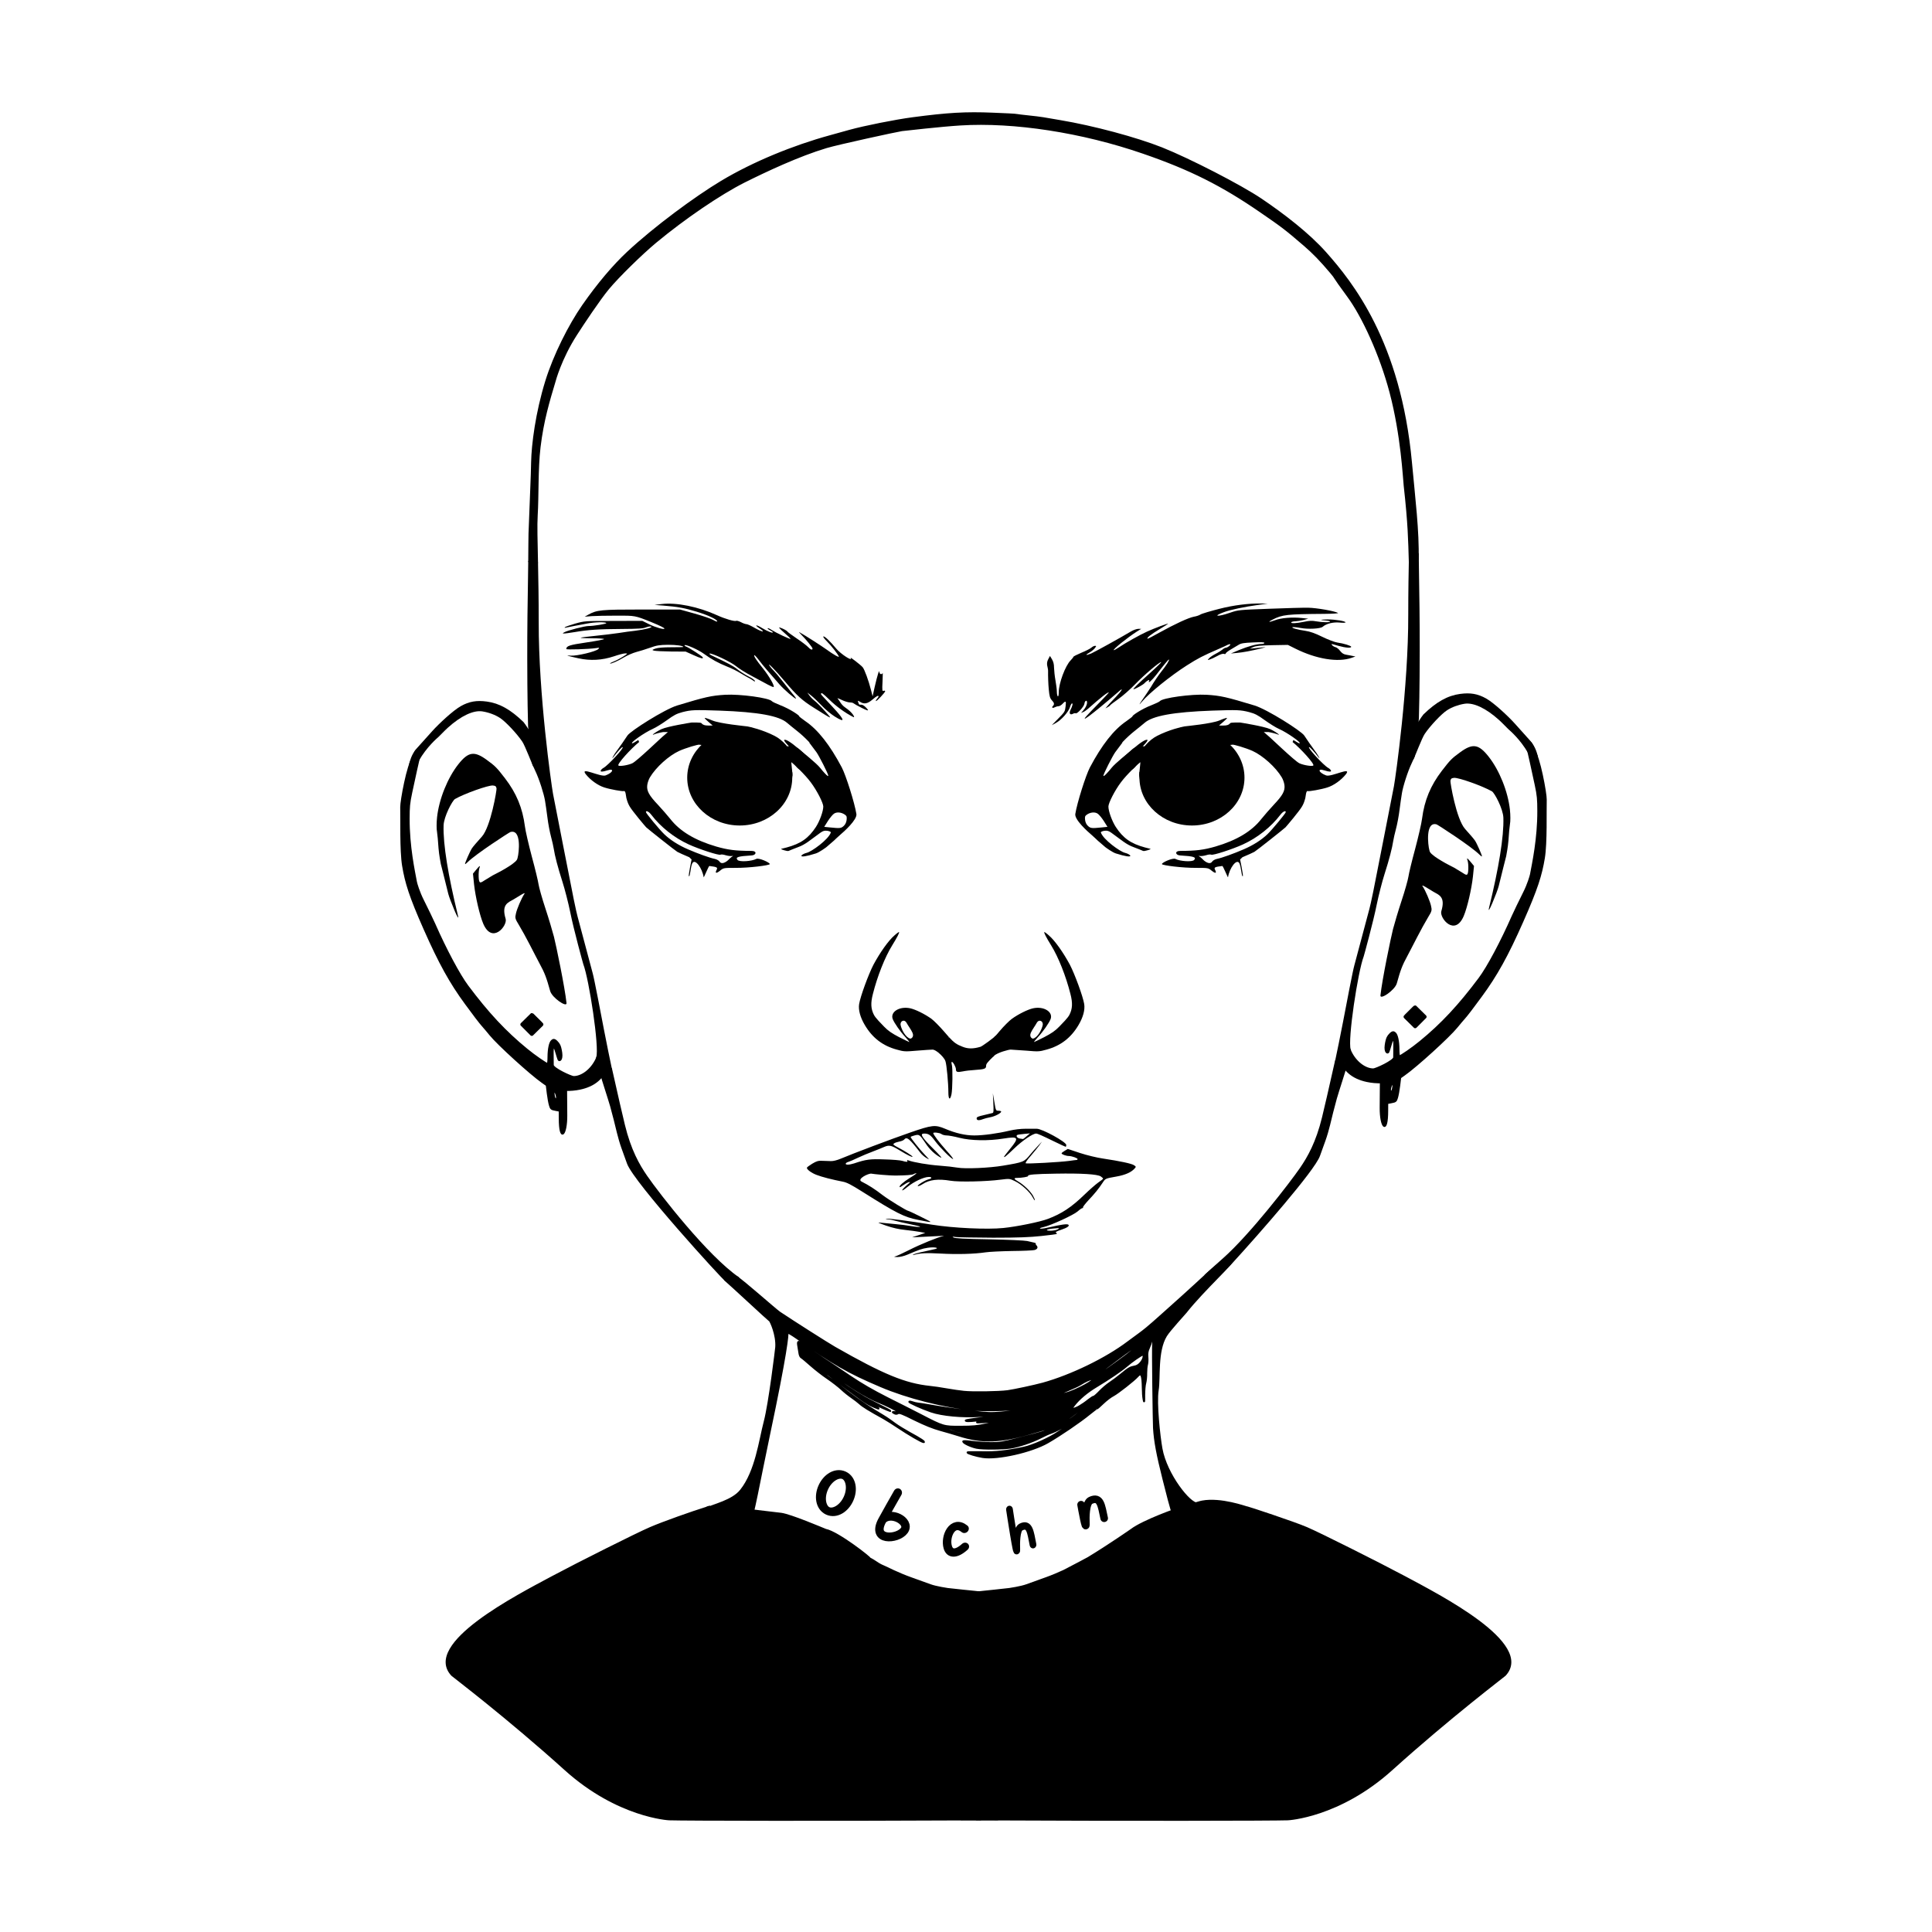 <?xml version="1.0" encoding="UTF-8" standalone="no"?>
<!DOCTYPE svg PUBLIC "-//W3C//DTD SVG 1.1//EN" "http://www.w3.org/Graphics/SVG/1.1/DTD/svg11.dtd">
<svg width="100%" height="100%" viewBox="0 0 1024 1024" version="1.1" xmlns="http://www.w3.org/2000/svg" xmlns:xlink="http://www.w3.org/1999/xlink" xml:space="preserve" xmlns:serif="http://www.serif.com/" style="fill-rule:evenodd;clip-rule:evenodd;stroke-linejoin:round;stroke-miterlimit:2;">
    <g>
        <g transform="matrix(6.185,0,0,3.623,-3519.94,-1076.88)">
            <ellipse cx="632.5" cy="411" rx="4.5" ry="7"/>
        </g>
        <g transform="matrix(-6.185,0,0,3.623,4543.78,-1076.88)">
            <ellipse cx="632.5" cy="411" rx="4.5" ry="7"/>
        </g>
        <g transform="matrix(1,0,0,1,1.156,4.309)">
            <path d="M387.75,426.55C383.95,425.55 377.35,421.35 374.5,418.15C371.95,415.3 369.5,410.2 369.5,407.8C369.5,406.3 368.217,402.753 369.467,402.603C370.967,402.453 372.4,405.8 371.7,399.5C371,392.7 375.5,389.5 384.6,390.3L388.5,390.65L388.5,392.35C388.5,393.65 388.15,394.35 387.05,395.3C386.25,395.95 385.4,397.25 385.25,398.15C385.05,399 384.55,400.7 384.2,401.85C383.5,403.8 383.55,404.15 384.5,405.95C386.95,410.8 391.55,414 396.05,414C399.15,414 401.25,412.5 403.35,408.75C405.25,405.3 405.2,404.3 402.95,400.05C402.15,398.55 399.034,393.392 400.484,393.392C402.134,393.392 408.7,395.8 412.05,397.55C413.75,398.4 415.917,400.883 415.467,401.033C414.867,401.283 412.9,403 414.25,404.4C416.65,406.85 416.6,408.75 414,414.35C411.55,419.6 408.55,422.9 404.25,425.15C401.45,426.6 400.85,426.7 395.25,426.8C391.95,426.9 388.6,426.8 387.75,426.55Z" style="fill-rule:nonzero;"/>
        </g>
        <g transform="matrix(-1,0,0,1,1022.68,4.309)">
            <path d="M387.75,426.55C383.95,425.55 377.35,421.35 374.5,418.15C371.95,415.3 369.5,410.2 369.5,407.8C369.5,406.3 368.217,402.753 369.467,402.603C370.967,402.453 372.4,405.8 371.7,399.5C371,392.7 375.5,389.5 384.6,390.3L388.5,390.65L388.5,392.35C388.5,393.65 388.15,394.35 387.05,395.3C386.25,395.95 385.4,397.25 385.25,398.15C385.05,399 384.55,400.7 384.2,401.85C383.5,403.8 383.55,404.15 384.5,405.95C386.95,410.8 391.55,414 396.05,414C399.15,414 401.25,412.5 403.35,408.75C405.25,405.3 405.2,404.3 402.95,400.05C402.15,398.55 399.034,393.392 400.484,393.392C402.134,393.392 408.7,395.8 412.05,397.55C413.75,398.4 415.917,400.883 415.467,401.033C414.867,401.283 412.9,403 414.25,404.4C416.65,406.85 416.6,408.75 414,414.35C411.55,419.6 408.55,422.9 404.25,425.15C401.45,426.6 400.85,426.7 395.25,426.8C391.95,426.9 388.6,426.8 387.75,426.55Z" style="fill-rule:nonzero;"/>
        </g>
    </g>
    <g transform="matrix(1,0,0,1,1.137,4.215)">
        <path d="M516.5,588.55C516.5,587.85 517.25,587.5 520.4,586.8C522.5,586.3 524.55,585.8 524.95,585.7C525.5,585.55 525.55,584.45 525.35,580.35L525.1,575.25L525.9,579.9C526.65,584.45 526.7,584.5 528.1,584.5C528.85,584.5 529.5,584.7 529.5,584.95C529.5,585.8 526.2,587.5 523.7,587.95C522.35,588.2 520.6,588.65 519.85,588.95C517.7,589.8 516.5,589.65 516.5,588.55Z" style="fill-rule:nonzero;"/>
    </g>
    <g>
        <g transform="matrix(1,0,0,1,0.5,4.05)">
            <path d="M386.95,427.3C376.7,424.35 369.65,417.5 367.05,408C365.75,403.4 365.75,403 367,403C367.7,403 368,403.35 368.05,404.15C368.05,404.75 368.4,403.7 368.8,401.75C369.8,396.6 370.9,394 372.05,394C372.7,394 373,393.65 373,392.95C373,392.25 373.65,391.65 375.4,390.85C377.35,390 378.65,389.8 382.9,389.8L388,389.85L388,387.9C388,386.25 388.15,386 389.15,386C389.8,386 390.5,385.8 390.8,385.55C391.05,385.3 391.7,385 392.25,384.9C393.9,384.6 385.05,382.45 381,382.15C377.75,381.9 377,382 375.5,382.95C374.3,383.65 372.9,384 371.15,384L368.5,384L368.5,380.55L365.15,380.4C362.1,380.25 361.9,380.2 363,379.65C363,379.65 370.65,378.65 371.5,379.5C372.2,380.2 373.15,380.5 374.9,380.5L377.25,380.5L375.15,378.7C373.95,377.7 373,376.75 373,376.5C373,376.3 374.8,376.85 377,377.8C381.2,379.55 394.388,380.792 395.5,380.95C396.968,381.159 403.799,382.783 410,385.95C414.471,388.233 417.708,392.235 421.6,398.5C423.414,401.421 424.2,400.75 423.05,399C422.4,398.05 420.7,396.05 419.3,394.6C417.75,393 417.15,392.1 417.75,392.3C418.45,392.55 418.15,392 416.8,390.6C415.7,389.45 414.95,388.35 415.15,388.15C415.8,387.55 418.7,389.3 422.8,392.85C425.3,395 432.205,400.424 434.207,402.95C435.724,404.865 438.5,408.15 438.5,407.05C438.5,406.15 433.65,396.6 432.25,394.65C431.55,393.75 430.4,392.2 429.7,391.25L428.4,389.5L430,389.5C431.15,389.5 431.65,389.75 431.85,390.5C432,391.05 432.3,391.5 432.55,391.5C432.8,391.5 433,391.95 433,392.5C433,393.05 433.35,393.5 433.75,393.5C434.2,393.5 434.5,393.95 434.5,394.75C434.5,395.5 434.8,396 435.2,396C435.6,396 436.1,396.5 436.3,397.15C436.5,397.75 436.8,398.35 436.95,398.5C437.85,399.2 440.5,406.05 440.5,407.65C440.5,409.45 440.45,409.5 438.6,409.5C436.45,409.5 435,408.35 435,406.6C435,405.85 434.7,405.5 434,405.5C433.25,405.5 432.85,404.95 432.4,403.25C432.05,402 431.55,401 431.3,401C431.05,401 430.35,400.55 429.75,400C429.15,399.45 428,398.8 427.2,398.55L425.75,398.15L425.95,400.3C426.1,402.4 426.05,402.5 424.8,402.5C423.9,402.5 423.5,402.75 423.5,403.35C423.5,404 423.2,403.9 422.1,402.85C420.4,401.2 420,398 420,398L418.6,398C417.15,398 415.5,396.7 415.5,395.6C415.5,395.25 415.05,395 414.5,395C413.95,395 413.5,394.8 413.5,394.55C413.5,394.3 412.55,393.9 411.35,393.6C410.2,393.3 408.75,392.6 408.15,392C407.55,391.45 406.8,391 406.5,391C406.25,391 406,390.8 406,390.5C406,390.25 405.65,390 405.25,390C404.85,390 402.7,389.1 400.5,388.05L396.5,386.1L396.5,388.25C396.5,390.95 395.7,391.65 392.75,391.4C390.65,391.25 390.5,391.3 390.5,392.5C390.5,393.2 389.9,394.3 389.15,395.05C387.5,396.6 385.3,401.9 385.3,404.25C385.3,406.25 387.9,409.9 390.65,411.65C393.7,413.65 396.05,413.85 399.15,412.3C401.3,411.25 401.95,410.65 402.9,408.6C404.3,405.4 404.3,403.3 402.75,400.55C402.05,399.4 401.5,398.1 401.5,397.7C401.5,397.3 401.15,397 400.7,397C399.45,397 398.5,395.7 398.5,394.05C398.5,392.55 398.55,392.5 400.75,392.5C402.4,392.5 404.65,393.3 409.75,395.6L416.5,398.75L416.5,401.1C416.5,402.4 416.75,403.6 417,403.75C417.3,403.9 417.55,404.65 417.55,405.4C417.6,406.25 417.7,406.45 417.85,405.9C417.95,405.4 418.168,404.95 418.718,404.95C419.618,404.95 419.413,405.149 419.5,406.617C419.552,407.489 419.2,409.1 419,410.15C418.8,411.2 418.35,412.35 418.05,412.65C417.75,412.95 417.5,413.55 417.5,414C417.5,415 415.6,417.45 412.25,420.75C409.15,423.85 406.2,425.85 403.4,426.85C400.5,427.95 390.05,428.2 386.95,427.3ZM403,424.65C407.2,422.7 410.8,419.05 413.2,414.35C415.65,409.6 415.95,407.2 414.4,405.35C413.5,404.25 412.8,403.95 411.15,403.85C409.95,403.8 409,403.6 409,403.4C409,402.75 411.2,401.55 412.95,401.2C415.2,400.75 414.5,400.2 408,397.3C405.1,396 402.35,394.7 401.85,394.45C400.2,393.55 400.3,394.4 402,395.85C406.95,399.95 407.25,407.95 402.65,412.85C399.05,416.7 391.1,416 386.55,411.4C383.95,408.8 382.85,406.2 383.15,403.55C383.45,400.35 385.3,395.75 387.05,393.75L388.5,392.15L386.6,391.8C377.45,390.3 372,403.55 371.3,403.8C368.75,404.8 372.35,413.6 377.5,418.85C381.9,423.35 383.45,424.4 387.3,425.5C392.5,426.95 398.7,426.6 403,424.65ZM410,389.95C408.2,388.4 398.45,383.6 399.65,384.8C400.05,385.25 410.6,390.95 411,390.95C411.15,390.95 410.7,390.5 410,389.95ZM394.4,388.55C394.55,388.15 394.35,387.95 393.95,388.1C393.6,388.2 393.2,388.6 393.1,388.95C392.95,389.35 393.15,389.55 393.55,389.4C393.9,389.3 394.3,388.9 394.4,388.55Z" style="fill-rule:nonzero;"/>
        </g>
        <g transform="matrix(-1,0,0,1,1023.34,4.05)">
            <path d="M386.95,427.3C376.7,424.35 369.65,417.5 367.05,408C365.75,403.4 365.75,403 367,403C367.7,403 368,403.35 368.05,404.15C368.05,404.75 368.4,403.7 368.8,401.75C369.8,396.6 370.9,394 372.05,394C372.7,394 373,393.65 373,392.95C373,392.25 373.65,391.65 375.4,390.85C377.35,390 378.65,389.8 382.9,389.8L388,389.85L388,387.9C388,386.25 388.15,386 389.15,386C389.8,386 390.5,385.8 390.8,385.55C391.05,385.3 391.7,385 392.25,384.9C393.9,384.6 385.05,382.45 381,382.15C377.75,381.9 377,382 375.5,382.95C374.3,383.65 372.9,384 371.15,384L368.5,384L368.5,380.55L365.15,380.4C362.1,380.25 361.9,380.2 363,379.65C363,379.65 370.65,378.65 371.5,379.5C372.2,380.2 373.15,380.5 374.9,380.5L377.25,380.5L375.15,378.7C373.95,377.7 373,376.75 373,376.5C373,376.3 374.8,376.85 377,377.8C381.2,379.55 394.388,380.792 395.5,380.95C396.968,381.159 403.799,382.783 410,385.95C414.471,388.233 417.708,392.235 421.6,398.5C423.414,401.421 424.2,400.75 423.05,399C422.4,398.05 420.7,396.05 419.3,394.6C417.75,393 417.15,392.1 417.75,392.3C418.45,392.55 418.15,392 416.8,390.6C415.7,389.45 414.95,388.35 415.15,388.15C415.8,387.55 418.7,389.3 422.8,392.85C425.3,395 432.205,400.424 434.207,402.95C435.724,404.865 438.5,408.15 438.5,407.05C438.5,406.15 433.65,396.6 432.25,394.65C431.55,393.75 430.4,392.2 429.7,391.25L428.4,389.5L430,389.5C431.15,389.5 431.65,389.75 431.85,390.5C432,391.05 432.3,391.5 432.55,391.5C432.8,391.5 433,391.95 433,392.5C433,393.05 433.35,393.5 433.75,393.5C434.2,393.5 434.5,393.95 434.5,394.75C434.5,395.5 434.8,396 435.2,396C435.6,396 436.1,396.5 436.3,397.15C436.5,397.75 436.8,398.35 436.95,398.5C437.85,399.2 440.5,406.05 440.5,407.65C440.5,409.45 440.45,409.5 438.6,409.5C436.45,409.5 435,408.35 435,406.6C435,405.85 434.7,405.5 434,405.5C433.25,405.5 432.85,404.95 432.4,403.25C432.05,402 431.55,401 431.3,401C431.05,401 430.35,400.55 429.75,400C429.15,399.45 428,398.8 427.2,398.55L425.75,398.15L425.95,400.3C426.1,402.4 426.05,402.5 424.8,402.5C423.9,402.5 423.5,402.75 423.5,403.35C423.5,404 423.2,403.9 422.1,402.85C420.4,401.2 420,398 420,398L418.6,398C417.15,398 415.5,396.7 415.5,395.6C415.5,395.25 415.05,395 414.5,395C413.95,395 413.5,394.8 413.5,394.55C413.5,394.3 412.55,393.9 411.35,393.6C410.2,393.3 408.75,392.6 408.15,392C407.55,391.45 406.8,391 406.5,391C406.25,391 406,390.8 406,390.5C406,390.25 405.65,390 405.25,390C404.85,390 402.7,389.1 400.5,388.05L396.5,386.1L396.5,388.25C396.5,390.95 395.7,391.65 392.75,391.4C390.65,391.25 390.5,391.3 390.5,392.5C390.5,393.2 389.9,394.3 389.15,395.05C387.5,396.6 385.3,401.9 385.3,404.25C385.3,406.25 387.9,409.9 390.65,411.65C393.7,413.65 396.05,413.85 399.15,412.3C401.3,411.25 401.95,410.65 402.9,408.6C404.3,405.4 404.3,403.3 402.75,400.55C402.05,399.4 401.5,398.1 401.5,397.7C401.5,397.3 401.15,397 400.7,397C399.45,397 398.5,395.7 398.5,394.05C398.5,392.55 398.55,392.5 400.75,392.5C402.4,392.5 404.65,393.3 409.75,395.6L416.5,398.75L416.5,401.1C416.5,402.4 416.75,403.6 417,403.75C417.3,403.9 417.55,404.65 417.55,405.4C417.6,406.25 417.7,406.45 417.85,405.9C417.95,405.4 418.168,404.95 418.718,404.95C419.618,404.95 419.413,405.149 419.5,406.617C419.552,407.489 419.2,409.1 419,410.15C418.8,411.2 418.35,412.35 418.05,412.65C417.75,412.95 417.5,413.55 417.5,414C417.5,415 415.6,417.45 412.25,420.75C409.15,423.85 406.2,425.85 403.4,426.85C400.5,427.95 390.05,428.2 386.95,427.3ZM403,424.65C407.2,422.7 410.8,419.05 413.2,414.35C415.65,409.6 415.95,407.2 414.4,405.35C413.5,404.25 412.8,403.95 411.15,403.85C409.95,403.8 409,403.6 409,403.4C409,402.75 411.2,401.55 412.95,401.2C415.2,400.75 414.5,400.2 408,397.3C405.1,396 402.35,394.7 401.85,394.45C400.2,393.55 400.3,394.4 402,395.85C406.95,399.95 407.25,407.95 402.65,412.85C399.05,416.7 391.1,416 386.55,411.4C383.95,408.8 382.85,406.2 383.15,403.55C383.45,400.35 385.3,395.75 387.05,393.75L388.5,392.15L386.6,391.8C377.45,390.3 372,403.55 371.3,403.8C368.75,404.8 372.35,413.6 377.5,418.85C381.9,423.35 383.45,424.4 387.3,425.5C392.5,426.95 398.7,426.6 403,424.65ZM410,389.95C408.2,388.4 398.45,383.6 399.65,384.8C400.05,385.25 410.6,390.95 411,390.95C411.15,390.95 410.7,390.5 410,389.95ZM394.4,388.55C394.55,388.15 394.35,387.95 393.95,388.1C393.6,388.2 393.2,388.6 393.1,388.95C392.95,389.35 393.15,389.55 393.55,389.4C393.9,389.3 394.3,388.9 394.4,388.55Z" style="fill-rule:nonzero;"/>
        </g>
    </g>
    <g>
        <g transform="matrix(1,0,0,1,1.156,4.309)">
            <path d="M317.846,563.866C320.643,561.835 318.154,568.012 311.467,571.033C310.122,571.641 306.415,573.237 300.221,573.419L298.915,573.419L299.012,586.813C299.109,597.253 295.503,601.502 295.503,588.403L295.482,584.4L293.209,583.957C291.082,583.563 290.84,583.366 290.308,581.544C289.969,580.46 289.437,577.604 289.147,575.191L288.615,570.858L286.391,569.282C280.008,564.801 262.793,549.141 258.731,544.118C257.425,542.493 255.539,540.277 254.572,539.194C253.557,538.11 249.591,532.94 245.771,527.671C237.647,516.64 231.844,506.151 223.914,488.226C216.128,470.646 213.966,463.544 212.467,454.533C211.13,446.495 211.636,429.141 211.467,423.533C211.376,420.506 214.936,400.647 217.844,397.349C217.962,397.216 218.262,395.869 218.459,395.356C219.1,393.68 220.191,391.994 221.967,393.289C221.443,394.125 217.39,413.146 216.844,415.691C215.599,421.502 215.493,423.4 215.467,429.533C215.405,444.263 218.265,457.401 219.344,463.191C219.497,464.011 220.77,468.479 223.043,472.96C225.268,477.441 227.976,482.957 228.991,485.271C234.987,498.912 242.241,512.503 246.641,518.363C257.328,532.644 266.565,542.592 278.025,551.948C282.087,555.297 288.374,559.63 289.099,559.63C289.341,559.63 289.534,557.907 289.534,555.789C289.583,551.456 290.308,548.205 291.372,547.319C292,546.777 292.576,546.47 293.844,547.691C294.615,548.433 294.997,548.99 295.344,549.691C295.649,550.308 296.088,551.755 296.344,553.691C296.864,557.626 295.208,558.241 294.844,557.191C294.594,556.469 294.077,554.981 293.79,553.869C293.497,552.732 293.085,551.672 292.822,550.963C292.468,550.008 292.145,550.175 291.855,551.751C291.71,552.687 291.854,557.236 291.844,560.191C291.838,562.042 301.527,566.524 302.929,566.524C307.33,566.524 312.31,562.683 314.922,557.217C315.083,556.889 315.229,556.524 315.361,556.129C315.92,558.521 316.432,561.59 317.846,563.866ZM294.031,577.407C294.031,575.93 293.161,573.911 292.532,573.911C292,573.911 292.291,576.964 292.871,577.949C293.354,578.688 294.031,578.343 294.031,577.407Z" style="stroke:black;stroke-width:1px;"/>
        </g>
        <g transform="matrix(-1,0,0,1,1030.77,0.257)">
            <path d="M317.846,563.866C320.643,561.835 318.154,568.012 311.467,571.033C310.122,571.641 306.415,573.237 300.221,573.419L298.915,573.419L299.012,586.813C299.109,597.253 295.503,601.502 295.503,588.403L295.482,584.4L293.209,583.957C291.082,583.563 290.84,583.366 290.308,581.544C289.969,580.46 289.437,577.604 289.147,575.191L288.615,570.858L286.391,569.282C280.008,564.801 262.793,549.141 258.731,544.118C257.425,542.493 255.539,540.277 254.572,539.194C253.557,538.11 249.591,532.94 245.771,527.671C237.647,516.64 231.844,506.151 223.914,488.226C216.128,470.646 213.966,463.544 212.467,454.533C211.13,446.495 211.636,429.141 211.467,423.533C211.376,420.506 214.936,400.647 217.844,397.349C217.962,397.216 218.262,395.869 218.459,395.356C219.1,393.68 220.191,391.994 221.967,393.289C221.443,394.125 217.39,413.146 216.844,415.691C215.599,421.502 215.493,423.4 215.467,429.533C215.405,444.263 218.265,457.401 219.344,463.191C219.497,464.011 220.77,468.479 223.043,472.96C225.268,477.441 227.976,482.957 228.991,485.271C234.987,498.912 242.241,512.503 246.641,518.363C257.328,532.644 266.565,542.592 278.025,551.948C282.087,555.297 288.374,559.63 289.099,559.63C289.341,559.63 289.534,557.907 289.534,555.789C289.583,551.456 290.308,548.205 291.372,547.319C292,546.777 292.576,546.47 293.844,547.691C294.615,548.433 294.997,548.99 295.344,549.691C295.649,550.308 296.088,551.755 296.344,553.691C296.864,557.626 295.208,558.241 294.844,557.191C294.594,556.469 294.077,554.981 293.79,553.869C293.497,552.732 293.085,551.672 292.822,550.963C292.468,550.008 292.145,550.175 291.855,551.751C291.71,552.687 291.854,557.236 291.844,560.191C291.838,562.042 301.527,566.524 302.929,566.524C307.33,566.524 312.31,562.683 314.922,557.217C315.083,556.889 315.229,556.524 315.361,556.129C315.92,558.521 316.432,561.59 317.846,563.866ZM294.031,577.407C294.031,575.93 293.161,573.911 292.532,573.911C292,573.911 292.291,576.964 292.871,577.949C293.354,578.688 294.031,578.343 294.031,577.407Z" style="stroke:black;stroke-width:1px;"/>
        </g>
        <g transform="matrix(1,0,0,1,17.623,-12.159)">
            <path d="M357.29,811.112C357.615,811.01 357.931,810.913 358.237,810.819L358.445,811.087C358.016,811.117 357.643,811.121 357.29,811.112Z" style="stroke:black;stroke-width:1px;"/>
        </g>
        <g transform="matrix(1,0,0,1,17.623,-12.159)">
            <path d="M497.688,864.511C498.103,864.537 498.421,864.557 498.604,864.571C498.952,864.596 499.695,864.478 500.604,864.264C499.355,865.972 498.756,867.395 498.544,868.695C498.089,868.649 497.618,868.604 497.139,868.561C497.232,867.134 497.408,865.784 497.688,864.511Z" style="stroke:black;stroke-width:1px;"/>
        </g>
        <g transform="matrix(1,0,0,1,17.623,-12.159)">
            <path d="M497.09,869.517C497.547,869.546 498.003,869.577 498.455,869.609C498.325,873.486 501.305,876.56 499.526,883.674C498.714,886.92 498.754,888.985 498.991,891.874C498.002,883.127 496.851,875.65 497.09,869.517Z" style="stroke:black;stroke-width:1px;"/>
        </g>
        <g transform="matrix(1,0,0,1,17.623,-12.159)">
            <path d="M500.557,951.181C500.434,942.502 500.992,857.134 501.14,856C501.393,856.126 517.371,854.328 517.371,854.328C517.371,854.328 523.513,853.441 526.559,852.309C529.606,851.225 534.296,849.551 536.956,848.566C539.616,847.63 543.726,845.907 546.144,844.774C548.513,843.592 558.752,838.15 559,838C570.027,831.347 582,823 582,823C588.187,818.276 606.936,811.549 608,811.5C608.242,811.5 617.106,808.448 619.5,808C629.512,806.126 642.64,811.021 643.282,811.074L643.459,811.087C643.888,811.117 668.069,819.075 674.919,822.023C681.834,824.978 713.073,840.638 726.999,848.074C745.133,857.824 795.486,883.445 780,900C779.569,900.461 750.828,922.186 720,950C692.138,975.137 664.974,976.467 664.959,976.467C657.134,976.736 579.304,976.883 500,976.495C500.509,963.648 501.778,958.359 501.232,956.447C501.125,956.072 501.032,955.685 500.952,955.287C501.096,954.567 501.197,953.813 501.262,953.028C501.002,952.534 500.768,951.907 500.557,951.181Z" style="stroke:black;stroke-width:1px;"/>
        </g>
        <g transform="matrix(-1,0,0,1,1019.62,-12.159)">
            <path d="M500.557,951.181C500.434,942.502 500.687,857.134 500.834,856C501.088,856.126 517.371,854.328 517.371,854.328C517.371,854.328 523.513,853.441 526.559,852.309C529.606,851.225 534.296,849.551 536.956,848.566C539.616,847.63 543.726,845.907 546.144,844.774C548.513,843.592 551.221,842.361 552.044,842.017C552.914,841.672 554.655,840.638 555.912,839.751C557.218,838.816 559.041,837.986 558.765,838.077C557.4,838.526 575.407,824.295 582,823C583.983,822.212 600.499,815.183 605.526,814.489C606.009,814.422 639.177,810.374 640.857,810.71C641.869,810.912 642.64,811.021 643.282,811.074L641.578,813.514L643.459,811.087C643.888,811.117 644.261,811.121 644.614,811.112C653.099,813.764 668.069,819.075 674.919,822.023C681.834,824.978 713.073,840.638 726.999,848.074C745.133,857.824 795.486,883.445 780,900C779.569,900.461 750.828,922.186 720,950C692.138,975.137 664.974,976.467 664.959,976.467C657.134,976.736 579.304,976.883 500,976.495C500.509,963.648 501.778,958.359 501.232,956.447C501.125,956.072 501.032,955.685 500.952,955.287C501.096,954.567 501.197,953.813 501.262,953.028C501.002,952.534 500.768,951.907 500.557,951.181Z" style="stroke:black;stroke-width:1px;"/>
        </g>
        <g transform="matrix(1,0,0,1.009,17.623,-20.102)">
            <rect x="492" y="865" width="19" height="110"/>
            <path d="M512.019,865L512.152,865C512.032,972.722 512.961,972.84 512.029,975.371C511.877,975.784 511.453,976.084 511,976.085C504.667,976.087 498.333,976.084 492,976.076C491.41,976.075 490.915,975.583 490.915,975C490.954,865.453 490.608,865.349 491.109,864.49C491.406,863.981 491.918,863.981 492,863.981C493.534,863.981 511.002,863.975 511.177,864.006C511.542,864.069 511.745,864.309 511.781,864.351C511.955,864.556 511.906,864.58 512.019,865ZM509.854,865.979L492.515,865.51L492.543,974.462L510.452,974.457L509.854,865.979Z"/>
        </g>
        <g transform="matrix(1,0,0,1,17.623,-12.159)">
            <g transform="matrix(1,0,0,1,-17.623,12.159)">
                <path d="M747.2,297.704C746.872,286.518 746.761,277.767 744.5,257.5C744.041,253.384 742.998,230.717 737,208C731.665,187.795 722.252,167.524 714.5,157C705.362,144.594 708.678,148.289 705.5,144.5C700.033,137.982 695.999,133.875 691.5,130C681.064,121.012 679.249,119.739 668,112C648.029,98.261 631.194,89.667 606,81C573.504,69.772 537.338,64.227 509,66C499.184,66.591 479.209,68.852 478,69C475.05,69.443 444.48,76.08 438,78C423.348,82.383 406.167,90.455 394.416,96.315C381.553,102.815 362.839,115.52 347.413,128.323C339.917,134.577 327.683,146.544 322.364,152.946C317.576,158.707 308.935,171.736 305.315,177.372C297.041,190.251 294,202 294,202C290.856,212.435 287.646,223.156 286,237C284.622,248.587 285.12,262.99 284.5,273C284.163,278.448 284.43,286.698 284.661,298.232C283.328,298.033 281.933,297.824 280.473,297.603C280.537,291.025 280.556,284.691 280.623,282.841C281.563,256.956 281.81,254.77 282,245C282.182,235.627 284.324,218.754 289.515,202C293.763,188.291 301.787,172.364 309,162C317.044,150.442 325.358,140.701 332.712,133.839C347.026,120.494 368.563,104.604 382.472,96.265C399.458,86.082 420.73,77.463 439.775,72.234C443.354,71.252 448.141,69.92 450.413,69.279C458.296,67.113 474.495,63.863 483.828,62.632C502.446,60.169 511.827,59.628 526.092,60.219C532.717,60.465 538.472,60.76 538.907,60.908C539.294,61.006 542.05,61.351 544.951,61.647C547.901,61.942 551.48,62.385 552.93,62.632C554.381,62.878 558.443,63.567 561.876,64.158C579.478,67.113 602.061,73.17 615.746,78.587C630.447,84.447 657.575,98.432 668.262,105.622C680.303,113.747 693.611,123.992 702.5,134C716.423,149.674 741.953,181.259 747.858,245.082C749.551,263.378 751.837,282.104 751.401,296.5C749.477,297.059 749.085,296.911 747.2,297.704Z" style="stroke:black;stroke-width:1px;"/>
            </g>
            <g transform="matrix(1,0,0,1,-17.623,12.159)">
                <path d="M284.661,298.232C284.835,306.879 285.032,317.334 285.032,329.782C284.935,368.192 291.702,415.734 292.623,420.841C293.34,424.818 302.801,472.606 303.623,476.841C304.471,481.208 305.489,485.367 305.623,485.841C306.301,488.248 313.286,514.694 313.623,515.841C314.441,518.622 318.027,537.519 319.623,545.841C321.235,554.13 322.609,560.862 323.8,566.443C322.55,568.157 321.225,569.439 320.599,570.172C320.255,568.8 319.972,567.82 319.849,567.681C319.669,567.498 318.481,566.398 318.123,566.841C316.709,564.565 317.076,562.829 316.516,560.437C318.26,555.188 312.685,518.806 309.623,510.841C309.5,510.52 304.568,492.633 302.682,483.178C301.715,478.45 299.878,471.261 298.572,467.173C296.106,459.491 294.558,453.483 293.978,449.692C293.785,448.461 293.156,445.604 292.527,443.29C291.899,440.975 291.028,436.445 290.642,433.195C290.206,429.945 289.674,426.005 289.384,424.429C288.804,420.687 286.193,412.561 284.162,408.376C283.825,407.691 283.268,406.442 282.595,404.929C282.276,401.86 280.82,389.237 280.39,384.935C280.333,384.363 279.955,368.242 279.955,348.987C279.926,334.616 280.134,317.935 280.369,305.422C280.415,302.963 280.448,300.263 280.473,297.603C281.933,297.824 283.328,298.033 284.661,298.232Z" style="stroke:black;stroke-width:1px;"/>
            </g>
            <g transform="matrix(-1,0,0,1,1014.31,8.107)">
                <path d="M284.661,298.232C284.835,306.879 285.032,317.334 285.032,329.782C284.935,368.192 291.702,415.734 292.623,420.841C293.34,424.818 302.801,472.606 303.623,476.841C304.471,481.208 305.489,485.367 305.623,485.841C306.301,488.248 313.286,514.694 313.623,515.841C314.441,518.622 318.027,537.519 319.623,545.841C321.235,554.13 322.609,560.862 323.8,566.443C322.55,568.157 321.225,569.439 320.599,570.172C320.255,568.8 319.972,567.82 319.849,567.681C319.669,567.498 318.481,566.398 318.123,566.841C316.709,564.565 317.076,562.829 316.516,560.437C318.26,555.188 312.685,518.806 309.623,510.841C309.5,510.52 304.568,492.633 302.682,483.178C301.715,478.45 299.878,471.261 298.572,467.173C296.106,459.491 294.558,453.483 293.978,449.692C293.785,448.461 293.156,445.604 292.527,443.29C291.899,440.975 291.028,436.445 290.642,433.195C290.206,429.945 289.674,426.005 289.384,424.429C288.804,420.687 286.193,412.561 284.162,408.376C283.825,407.691 283.268,406.442 282.595,404.929C282.276,401.86 280.82,389.237 280.39,384.935C280.333,384.363 279.955,368.242 279.955,348.987C279.926,334.616 280.134,317.935 280.369,305.422C280.415,302.963 280.448,300.263 280.473,297.603C281.933,297.824 283.328,298.033 284.661,298.232Z" style="stroke:black;stroke-width:1px;"/>
            </g>
        </g>
        <g transform="matrix(1,0,0,1,17.623,-12.159)">
            <path d="M358.407,810.767C358.351,810.784 358.294,810.801 358.237,810.819L358.407,810.767Z" style="stroke:black;stroke-width:1px;"/>
        </g>
        <g transform="matrix(1,0,0,1,17.623,-12.159)">
            <path d="M390.377,712.159C390.162,712.083 368.46,691.962 366.606,690.451C366.466,690.337 369.245,690.621 372.719,688.918C376.529,691.351 393.121,706.127 395.555,707.826C402.374,712.406 420.943,724.224 424.811,726.44C450.441,741.066 462.046,745.843 475.345,747.221C477.085,747.369 481.002,747.96 484.049,748.502C487.095,749.043 491.254,749.634 493.237,749.831C497.782,750.324 511.661,750.127 516.448,749.487C519.785,749.043 530.52,746.729 535.066,745.498C550.153,741.312 568.625,732.35 580.28,723.535C581.488,722.648 584.245,720.629 586.373,719.054C588.549,717.478 591.789,714.819 593.626,713.144C595.464,711.47 598.22,709.057 599.719,707.727C602.079,705.697 616.104,693.029 622.377,687.159C622.561,686.987 626.928,683.133 629.877,681.159C633.277,678.883 634.781,680.126 635.377,680.159C637.52,680.275 620.384,695.6 610.877,707.659C610.061,708.694 602.233,717.115 600.377,720.159C595.376,728.36 597.061,742.5 596,749C594.892,755.79 596.853,773.656 598,780C600.482,793.723 613.089,809.554 617,809C620.41,808.517 614.195,812.156 604,814C603.523,814.086 600.36,801.41 599,796C595.739,783.031 594.429,776.118 594,769C593.859,766.658 593.239,727.031 593.578,723.486C593.965,719.891 593.626,719.448 592.804,722.451C592.514,723.584 591.837,725.505 591.305,726.637C590.58,728.262 590.386,729.395 590.531,731.315C590.676,732.744 590.58,734.566 590.338,735.403C590.096,736.191 589.903,738.308 589.903,739.982C589.951,741.706 589.709,744.07 589.419,745.153C589.081,746.286 588.839,749.24 588.839,751.653C588.887,755.396 588.839,755.741 588.5,753.869C588.258,752.638 588.065,749.979 588.065,747.96C587.968,740.918 587.291,739.342 585.309,741.607C583.568,743.627 574.815,750.471 572.494,751.703C571.188,752.343 568.722,754.214 566.981,755.888C565.24,757.563 563.838,758.794 563.838,758.597C563.838,758.449 562.001,759.779 559.776,761.601C554.892,765.639 544.157,772.927 537.725,776.62C529.118,781.594 510.984,785.681 503.15,784.401C499.765,783.859 495.171,782.48 495.171,781.988C495.171,781.791 498.508,781.791 502.521,781.84C510.113,782.037 515.626,781.446 524.959,779.476C529.795,778.442 538.644,774.503 543.335,771.253C544.93,770.169 546.961,768.889 547.88,768.396C548.799,767.904 549.283,767.412 548.992,767.313C548.654,767.165 546.816,767.953 544.882,769.037C542.948,770.12 540.482,771.253 539.418,771.597C538.354,771.942 535.839,773.075 533.857,774.109C529.456,776.374 522.493,778.738 518.044,779.427C513.595,780.117 503.295,780.166 500.007,779.526C497.105,778.935 493.14,777.113 492.898,776.226C492.753,775.882 494.156,775.882 497.444,776.325C500.055,776.669 504.601,776.965 507.55,777.014C512.435,777.014 513.789,776.768 522.299,774.601C534.921,771.351 536.516,770.859 537.822,769.874L538.934,769.037L537.725,769.283C537.048,769.431 533.808,770.317 530.472,771.302C512.531,776.62 503.247,777.014 490.335,772.878C488.353,772.237 484.097,771.006 480.906,770.12C476.795,768.987 472.782,767.362 467.124,764.605C460.547,761.305 459.048,760.764 458.323,761.207C457.694,761.601 457.162,761.601 456.485,761.256C455.131,760.517 455.276,760.419 457.017,760.665C458.081,760.813 458.468,760.714 458.226,760.32C457.839,759.729 452.133,756.873 447.588,755.051C441.93,752.737 431.243,746.187 425.585,741.509C423.893,740.13 419.976,737.077 416.881,734.763C413.786,732.448 410.208,729.69 408.95,728.607C407.693,727.524 406.532,726.785 406.339,726.933C406.001,727.277 408.08,729.247 411.562,731.906C418.235,736.88 426.456,743.233 428.777,745.153C431.775,747.615 439.802,752.589 444.88,755.1C452.182,758.695 455.228,760.32 454.068,759.976C452.955,759.68 446.814,756.873 444.735,755.741C444.203,755.494 443.719,755.396 443.574,755.544C443.429,755.642 444.493,756.43 445.944,757.267C448.942,759.04 448.797,759.188 445.508,757.76C441.64,756.085 439.367,754.46 419.299,739.145C417.848,738.013 416.542,737.274 416.397,737.422C416.252,737.569 416.639,738.062 417.268,738.554C417.896,738.998 419.009,739.933 419.686,740.623C420.411,741.361 421.668,742.346 422.442,742.839C423.264,743.38 425.198,744.808 426.794,746.089C433.129,751.259 440.576,756.578 446.089,759.877C452.472,763.718 452.568,763.767 456.727,766.821C458.323,768.002 461.805,770.12 464.464,771.597C470.122,774.65 472.975,776.522 471.911,776.522C470.992,776.522 463.836,772.336 458.323,768.643C456.002,767.067 452.617,764.949 450.828,763.915C442.8,759.483 439.705,757.563 438.11,756.085C437.191,755.248 435.208,753.722 433.758,752.737C432.307,751.752 429.889,749.831 428.438,748.452C426.988,747.074 423.603,744.464 420.943,742.642C418.283,740.869 414.366,737.766 412.19,735.846C410.014,733.925 407.838,732.054 407.306,731.759C406.629,731.414 406.194,730.528 406.001,728.902C405.807,727.622 405.517,725.8 405.372,724.963C405.227,723.929 405.324,723.338 405.662,723.338C405.952,723.338 407.79,724.52 409.724,725.948C411.61,727.376 415.72,730.232 418.767,732.251C421.813,734.221 428.245,738.505 432.984,741.755C439.125,745.892 444.928,749.24 452.81,753.229C458.952,756.282 466.93,760.37 470.509,762.192C482.356,768.347 482.598,768.396 491.544,768.347C497.927,768.347 500.345,768.101 505.229,767.067C508.518,766.328 511.371,765.589 511.516,765.392C511.709,765.196 511.322,765.196 510.645,765.343C509.243,765.639 499.523,766.279 500.249,765.983C500.539,765.885 503.005,765.54 505.81,765.196C512.966,764.408 516.835,763.767 519.495,762.881C522.735,761.847 521.913,761.453 518.528,762.389C516.98,762.783 514.417,763.275 512.821,763.472C511.226,763.62 506.777,764.211 502.908,764.703C498.749,765.294 495.316,765.54 494.542,765.294C493.479,764.999 494.978,764.703 500.345,764.014C507.841,763.078 509.001,762.881 508.614,762.487C508.469,762.339 505.326,762.438 501.651,762.684C492.511,763.275 481.679,762.29 475.828,760.271C471.041,758.646 463.981,755.445 464.319,755.1C464.464,754.953 465.19,755.051 465.963,755.347C466.689,755.642 468.091,755.987 469.058,756.085C469.977,756.184 472.056,756.479 473.652,756.775C480.422,758.006 489.223,759.286 497.782,760.271C505.713,761.207 507.696,761.256 512.966,760.813C517.56,760.419 519.205,760.123 519.785,759.483C520.51,758.745 520.51,758.695 519.736,758.941C517.851,759.631 503.392,759.877 498.072,759.335C482.26,757.661 463.352,752.884 449.232,746.877C431.92,739.539 423.989,735.009 404.598,721.27C402.422,719.743 399.508,717.972 399.714,718.463C400.057,719.28 399.105,729.561 390,772.61C384.938,796.546 381.139,818.114 380,817.899C379.851,817.582 364.113,814.813 356,812C360.636,809.724 370.569,807.754 375.079,802.086C383.144,791.948 385.03,775.727 387.683,765.64C390.241,755.912 393.716,727.003 393.773,726.16C394.208,719.66 390.832,712.32 390.377,712.159ZM441.495,754.116C439.899,753.18 439.077,753.229 440.237,754.116C440.769,754.51 441.543,754.854 441.93,754.854C442.413,754.805 442.268,754.559 441.495,754.116ZM509.436,774.059C515.288,773.567 522.686,772.336 523.17,771.794C523.315,771.597 522.831,771.597 522.009,771.794C519.495,772.287 505.713,773.567 502.618,773.567C500.78,773.567 498.411,773.124 496.283,772.385C494.446,771.745 491.979,771.056 490.819,770.859C489.707,770.662 487.821,770.071 486.612,769.529C483.807,768.249 482.888,768.643 485.306,770.071C486.322,770.711 489.271,771.647 491.786,772.139C494.301,772.582 497.492,773.321 498.798,773.715C501.796,774.65 502.28,774.65 509.436,774.059ZM546.575,766.377C550.492,764.358 559.776,756.824 558.374,756.824C558.229,756.824 555.472,758.794 552.329,761.207C549.186,763.62 545.898,765.934 545.076,766.377C543.673,767.116 543.141,767.658 543.77,767.658C543.915,767.658 545.172,767.067 546.575,766.377ZM575.202,733.63C582.214,728.509 584.535,726.539 584.1,726.046C583.858,725.8 580.231,728.312 573.655,733.285C565.917,739.047 563.838,740.721 563.838,741.164C563.838,741.706 566.691,739.835 575.202,733.63ZM478.971,758.301C478.439,758.055 477.666,757.858 477.279,757.858C476.844,757.858 476.892,758.055 477.521,758.301C478.053,758.548 478.826,758.745 479.213,758.745C479.648,758.745 479.6,758.548 478.971,758.301ZM494.591,760.911C494.107,760.813 493.333,760.813 492.898,760.911C492.415,761.059 492.802,761.157 493.72,761.157C494.639,761.157 495.026,761.059 494.591,760.911ZM554.602,757.464C555.811,756.775 557.89,755.347 559.196,754.263C560.501,753.229 561.807,752.392 562.146,752.392C562.436,752.392 563.838,751.161 565.289,749.634C566.691,748.157 569.061,746.138 570.56,745.153C572.059,744.168 574.815,742.1 576.653,740.573C580.57,737.323 581.343,736.88 583.761,736.437C584.922,736.24 586.034,735.55 587.001,734.369C588.452,732.694 589.032,730.232 587.968,730.232C587.291,730.232 581.924,733.975 579.361,736.24C576.895,738.407 569.931,743.134 563.355,747.074C558.519,749.979 554.312,753.525 551.749,756.824C550.25,758.745 550.25,758.794 551.314,758.794C551.894,758.794 553.393,758.203 554.602,757.464ZM547.397,750.668C552.861,749.29 564.128,743.085 561.178,743.085C560.163,743.036 557.358,744.365 554.892,745.941C554.118,746.483 551.169,747.812 548.364,748.994C543.673,750.915 540.917,752.392 543.286,751.752C543.818,751.604 545.656,751.112 547.397,750.668Z" style="stroke:black;stroke-width:1px;"/>
        </g>
        <g transform="matrix(0.922,0,0,0.921,41.213,33.571)">
            <path d="M372.404,700.201C371.81,700.452 320.061,643.696 316.25,632.975C315.379,630.562 313.977,626.573 313.058,624.111C312.188,621.698 311.027,617.709 310.447,615.247C309.915,612.834 307.53,603.383 306.578,600.079C305.094,594.925 301.684,584.821 300.806,581.317C301.433,580.584 305.315,580.316 306.566,578.603C310.748,597.189 312.032,602.888 314,611C317.511,625.471 322.393,634.037 326.842,640.488C334.17,651.113 361.715,686.588 379.715,699.003C378.329,697.795 376.346,698.54 372.404,700.201Z" style="stroke:black;stroke-width:1.09px;"/>
        </g>
        <g transform="matrix(-0.922,0,0,0.921,990.717,29.52)">
            <path d="M372.404,700.201C372.286,700.117 369.987,698.307 365.819,693.744C351.43,677.99 319.205,641.288 316.25,632.975C315.379,630.562 313.977,626.573 313.058,624.111C312.188,621.698 311.027,617.709 310.447,615.247C309.915,612.834 307.53,603.383 306.578,600.079C305.094,594.925 301.684,584.821 300.806,581.317C301.433,580.584 305.315,580.316 306.566,578.603C310.748,597.189 312.032,602.888 314,611C317.511,625.471 322.393,634.037 326.842,640.488C332.528,648.733 355.485,678.649 371.243,692.593C376.167,696.95 379.759,700.183 381.549,701.886C380.826,708.203 376.763,703.279 372.404,700.201Z" style="stroke:black;stroke-width:1.09px;"/>
        </g>
        <g transform="matrix(1,0,0,1,17.623,-12.159)">
            <path d="M499.075,868.75C498.901,868.732 498.724,868.713 498.544,868.695C498.571,868.533 498.603,868.369 498.642,868.203C498.767,868.394 498.911,868.577 499.075,868.75Z" style="stroke:black;stroke-width:1px;"/>
        </g>
        <g transform="matrix(1,0,0,1,1.156,4.309)">
            <path d="M473.65,661.5C474.45,661.25 477.6,659.8 480.65,658.25C486.55,655.25 496.35,651.25 498.8,650.85C499.6,650.7 498.7,650.7 496.75,650.8C494.85,650.9 490.8,651.1 487.75,651.25L482.25,651.5L485.75,650.35L489.25,649.15L486.5,648.65C485,648.35 481.5,647.9 478.75,647.6C475.3,647.25 472.15,646.55 468.5,645.3C464,643.7 463.6,643.5 465.75,643.75C467.15,643.9 470.6,644.25 473.5,644.5C476.4,644.75 479.95,645.2 481.45,645.5C484.2,646 486.85,646.15 486.45,645.8C486.3,645.65 483.85,645.1 481,644.5C478.1,643.9 474.65,643.1 473.3,642.7C471.95,642.3 470.15,641.95 469.3,641.95C468,641.85 467.95,641.85 468.95,641.65C470.05,641.45 480.45,642.8 492.85,644.8C504.1,646.6 522.15,647.45 530.65,646.55C537.7,645.85 550,643.35 554.2,641.75C561.55,639 566.8,635.5 573.6,628.9C576.3,626.3 579.6,623.4 580.95,622.45C582.35,621.5 583.5,620.6 583.5,620.4C583.5,620.2 582.95,619.65 582.25,619.2C580.5,618.05 572,617.5 558.5,617.75C547.5,617.9 543.3,618.25 543.75,619C544,619.4 540.4,620 537.95,620C536,620 536.15,620.55 538.4,621.85C541.3,623.5 544.85,626.9 546.3,629.35C547,630.6 547.45,631.7 547.35,631.85C547.2,632 546.65,631.25 546.1,630.15C544.7,627.45 540.1,623.25 536.75,621.7C533.95,620.35 533.9,620.35 529.1,620.95C521.45,621.95 507.1,622.25 502.6,621.5C496.05,620.4 491.45,620.95 487.85,623.3C486.8,624 485.65,624.45 485.35,624.35C484.55,624.1 489.2,621.15 491.05,620.75C492.9,620.35 492.95,619.5 491.15,619.5C488.5,619.5 483.25,621.95 479.8,624.8C476.2,627.8 476.05,626.85 479.6,623.75C481.4,622.25 481.55,622 480.5,622.25C479.8,622.45 478.5,623.2 477.6,623.85C476.7,624.55 475.85,625 475.75,624.9C475.15,624.35 477.45,622.3 481.1,620C483.35,618.65 484.9,617.5 484.55,617.5C484.2,617.5 483.45,617.75 482.85,618.1C482.15,618.45 478.9,618.7 474,618.75C469.6,618.8 461.65,617.95 460.7,617.75C459.2,617.5 452.8,620.6 455.5,621.95C459.4,623.95 462.4,625.85 466.75,629.2C469.9,631.6 479.5,637.5 480.3,637.5C480.75,637.5 492,643.05 492,643.25C492,643.4 491.5,643.4 490.9,643.3C490.25,643.15 487.85,642.7 485.5,642.25C478.05,640.8 474.1,638.8 455.55,627.1C450.05,623.65 447.7,622.4 445.55,622C439.9,620.9 434.6,619.55 431.75,618.45C429,617.45 426.5,615.6 426.5,614.65C426.5,614.4 427.75,613.45 429.3,612.5C431.65,611.1 432.5,610.85 434.65,610.95C436.1,611 438.15,611.05 439.25,611.1C440.45,611.15 442.5,610.65 444.5,609.8C450.9,607.1 471.4,599.35 481.25,595.95C492.95,591.9 494.5,591.75 499.75,593.95C505.4,596.35 510.5,597.5 515.25,597.5C520.05,597.5 527.7,596.45 533.95,594.95C536.5,594.35 539.8,593.95 542.45,593.95L548.3,593.95C551.15,593.9 564,600.95 564,602.55C564,603.1 563.85,603.5 563.65,603.5C563.5,603.5 560.85,602.3 557.8,600.8C550.95,597.45 548.75,596.5 548,596.5C546.25,596.5 540.75,600.2 536.4,604.4C531.95,608.65 531,609.4 531,608.75C531,608.65 532.45,606.75 534.25,604.55C539.15,598.55 538.7,597.9 530.75,599.15C522.8,600.45 513.4,600.3 507.35,598.75C504.65,598.05 501.65,597.5 500.6,597.5C499.6,597.5 498.3,597.15 497.8,596.75C496.9,596.05 493.5,595.7 493.5,596.25C493.5,597.05 496.6,601.15 500.3,605.3C502.65,607.85 504.3,610 504,610C503.05,610 497.15,604.05 494.45,600.45C492.1,597.25 491.05,596.5 488.65,596.5C486.2,596.5 487.4,598.5 493.25,604.3C497.1,608.15 498.5,609.75 497.4,609.2C494.45,607.65 491.55,604.95 489.35,601.55C486.35,597.05 486.05,596.8 483.55,597.5C482.4,597.8 481.5,598.15 481.5,598.3C481.5,598.9 486.3,604.9 488.95,607.65C491.65,610.5 491.7,610.55 489.85,609.45C488.8,608.85 487.35,607.6 486.6,606.6C480.8,599.1 479.45,598 478.05,599.7C477.7,600.1 476.6,600.55 475.5,600.75C474.45,600.95 473.2,601.35 472.75,601.7C471.95,602.25 472.25,602.5 475.05,604C478.25,605.65 482.5,608.35 482.5,608.75C482.5,609.25 479.7,607.85 475.75,605.45C471.25,602.7 470.15,602.45 467.45,603.6C466.5,604.05 463.85,605.1 461.5,606C459.15,606.85 455.55,608.4 453.5,609.35C451.45,610.35 449.2,611.3 448.55,611.5C447.85,611.65 447.25,612.05 447.1,612.4C446.85,613.2 448.95,613.15 451.6,612.3C457.85,610.2 460.05,609.9 467.7,610.2C471.85,610.3 476.05,610.65 477,610.95C479.25,611.65 480.15,611.65 479.7,610.9C479.45,610.5 479.6,610.45 480.25,610.7C483,611.75 491,613.1 496.7,613.5C500.3,613.75 504.6,614.25 506.25,614.55C510.35,615.3 523.25,614.75 530.55,613.5C541.35,611.7 541.7,611.55 544.85,607.65C545.9,606.35 547.75,604.3 548.95,603.05L551.1,600.75L549.7,602.75C548.9,603.85 546.85,606.35 545.15,608.35C543.3,610.4 542.2,612.05 542.5,612.25C543.1,612.65 560.7,611.65 565.5,611C567.3,610.75 569.05,610.5 569.4,610.5C569.7,610.5 570,610.3 570,610.05C570,609.5 567.05,608.45 565.4,608.4C563.9,608.4 561.5,607.5 561.5,607C561.5,606.75 562.25,606.15 563.15,605.65L564.8,604.65L571.25,606.8C574.95,608 580.25,609.3 583.5,609.75C592.75,611.15 598.5,612.4 599.85,613.25C601.05,614.05 601.05,614.1 600.15,615.1C598.4,617.05 595.2,618.45 590.75,619.25C584.6,620.35 584.8,620.25 583.2,622.65C581.2,625.7 579.15,628.25 575.6,632C573.9,633.85 572.65,635.5 572.85,635.65C573,635.85 572.9,636 572.6,636C572.25,636 571.15,636.75 570.1,637.7C568,639.6 555.9,645.2 551.8,646.1C550.05,646.5 549.6,646.75 550.4,646.9C551,647 553.35,646.6 555.65,646.05C560.95,644.8 564.3,644.3 565,644.75C566,645.35 564.6,646.4 561.15,647.55C558.95,648.25 558.1,648.75 558.55,649.05C558.9,649.25 559.1,649.55 558.95,649.7C558.85,649.85 555.1,650.35 550.75,650.8C544.7,651.45 538.5,651.7 525.25,651.7C515.65,651.65 506.75,651.5 505.5,651.35C503.6,651.05 503.4,651.1 504.25,651.6C504.95,652.05 510.2,652.35 523,652.55C533,652.75 541.85,653.15 543.25,653.45C544.65,653.75 546.3,654.15 546.95,654.3C547.6,654.45 548,654.7 547.85,654.85C547.7,655 547.85,655.45 548.25,655.8C549.2,656.8 548.7,657.85 547.1,658.25C546.35,658.45 541.05,658.7 535.25,658.75C529.5,658.85 523.2,659.15 521.25,659.45C515.2,660.35 506.05,660.6 497.3,660.1C489.75,659.7 486.75,659.85 483.25,660.8C482.4,661 482.4,660.95 483.05,660.55C483.5,660.25 486.05,659.55 488.8,659C491.5,658.4 494.2,657.8 494.75,657.65C496.9,657 493.6,656.55 490.5,657.05C487.5,657.5 485.85,658.1 479.75,660.7C477.95,661.45 475.85,661.95 474.5,661.95C472.5,661.9 472.4,661.85 473.65,661.5ZM559.5,647.25C560.65,646.55 560.5,646.55 557.5,646.8C553.5,647.1 552.25,648 555.8,648C557.15,647.95 558.8,647.65 559.5,647.25ZM543,597.9L544.75,596.4L541.6,596.7C539.85,596.85 538.2,597.1 538,597.25C537.15,597.75 538.05,598.95 539.4,599.15C540.15,599.25 540.85,599.35 541,599.4C541.15,599.45 542.05,598.75 543,597.9Z" style="fill-rule:nonzero;"/>
        </g>
        <g transform="matrix(1,0,0,1,1.156,4.309)">
            <g transform="matrix(1,0,0,1,-1.156,-4.309)">
                <path d="M526.871,559.614C523.167,563.163 522.656,563.955 522.656,564.909C522.656,566.459 521.856,566.759 516.656,567.109C514.606,567.209 511.706,567.559 510.306,567.859C507.356,568.459 506.656,568.209 506.656,566.709C506.656,565.559 505.156,562.809 504.506,562.809C504.256,562.809 504.256,563.559 504.506,564.459C505.006,566.409 504.856,577.309 504.306,580.009C503.556,583.409 502.656,582.809 502.656,578.959C502.656,574.159 501.756,564.359 501.106,562.459C500.695,561.139 499.03,559.253 497.37,557.918C498.247,556.457 499.286,554.793 500.634,552.831C501.442,551.656 502.188,550.588 502.884,549.609C505.751,552.766 507.136,553.613 510.206,554.809C513.056,555.959 515.856,555.959 519.706,554.809C520.516,554.582 526.689,550.116 527.746,548.913C529.029,551.09 525.558,557.878 526.871,559.614Z"/>
            </g>
            <g transform="matrix(1,0,0,1,-1.156,-4.309)">
                <path d="M497.37,557.918C496.198,556.976 495.03,556.309 494.306,556.309C493.556,556.309 489.856,556.559 486.156,556.859C479.706,557.409 479.206,557.409 475.306,556.309C467.906,554.309 462.406,550.109 458.406,543.359C455.956,539.259 454.856,535.259 455.356,532.159C456.006,528.159 460.306,516.409 462.956,511.309C466.356,504.959 470.856,498.559 474.006,495.859C475.256,494.709 476.406,493.909 476.506,494.009C476.806,494.309 475.506,496.809 472.856,501.109C469.056,507.209 465.006,517.459 462.656,526.809C461.406,531.609 461.556,534.709 463.206,537.909C464.056,539.559 466.956,542.459 468.556,544.109C470.656,546.309 472.706,547.709 476.556,549.709C479.356,551.109 481.806,552.309 481.956,552.309C482.106,552.309 481.156,551.109 479.806,549.609C477.056,546.659 473.956,542.159 473.156,540.109C471.756,536.309 476.756,533.209 482.406,534.409C485.206,535.009 490.256,537.509 493.706,540.009C495.006,540.959 497.956,543.959 500.356,546.709C501.329,547.854 502.154,548.807 502.884,549.609C502.188,550.588 502.996,552.014 502.5,553.352C501.679,555.567 498.876,556.869 497.37,557.918ZM483.623,547.342C482.887,545.677 481.223,543.492 480.623,542.342C479.373,539.842 476.906,541.209 477.356,543.359C477.806,545.659 480.032,550.002 482.5,550.5C482.81,550.563 484.663,549.696 483.623,547.342Z"/>
            </g>
            <g transform="matrix(-1,0,0,1,1028.85,-4.309)">
                <path d="M503.593,560.054C503.593,560.054 503.574,560.035 503.569,560.03C503.565,560.026 503.56,560.022 503.556,560.018C503.549,560.011 503.542,560.005 503.535,559.998C503.505,559.969 503.474,559.939 503.442,559.908C503.437,559.904 503.429,559.896 503.425,559.892C503.408,559.876 503.393,559.861 503.377,559.845C503.366,559.835 503.355,559.823 503.344,559.813C503.342,559.81 503.339,559.809 503.337,559.807C503.323,559.794 503.311,559.782 503.298,559.77C503.248,559.721 503.192,559.671 503.136,559.614C501.366,557.841 494.996,556.21 494.306,556.309C493.563,556.415 489.856,556.559 486.156,556.859C479.706,557.409 479.206,557.409 475.306,556.309C467.906,554.309 462.406,550.109 458.406,543.359C455.956,539.259 454.856,535.259 455.356,532.159C456.006,528.159 460.306,516.409 462.956,511.309C466.356,504.959 470.856,498.559 474.006,495.859C475.256,494.709 476.406,493.909 476.506,494.009C476.806,494.309 475.506,496.809 472.856,501.109C469.056,507.209 465.006,517.459 462.656,526.809C461.406,531.609 461.556,534.709 463.206,537.909C464.056,539.559 466.956,542.459 468.556,544.109C470.656,546.309 472.706,547.709 476.556,549.709C479.356,551.109 481.806,552.309 481.956,552.309C482.106,552.309 481.156,551.109 479.806,549.609C477.056,546.659 473.956,542.159 473.156,540.109C471.756,536.309 476.756,533.209 482.406,534.409C485.206,535.009 490.256,537.509 493.706,540.009C495.006,540.959 498.016,543.908 500.356,546.709C501.146,547.654 501.821,548.476 502.486,549.146C502.661,549.323 502.833,549.46 502.973,549.587C502.278,550.566 503.332,552.162 502.836,553.5C502.632,554.05 503.15,554.354 503.329,555C503.87,556.954 504.726,559.266 503.593,560.054ZM483.623,547.342C482.887,545.677 481.223,543.492 480.623,542.342C479.373,539.842 476.906,541.209 477.356,543.359C477.806,545.659 480.032,550.002 482.5,550.5C482.81,550.563 484.663,549.696 483.623,547.342Z"/>
            </g>
        </g>
        <path d="M373.255,400.588C372.127,402.614 371.405,405.248 371.085,408.502C370.835,410.952 370.985,411.652 372.785,415.252C373.835,417.452 375.835,420.502 377.185,422.002C378.535,423.502 380.285,425.702 380.985,426.852L382.335,428.952L380.235,427.852C377.235,426.302 371.785,420.702 370.235,417.652C367.885,413.102 366.735,407.952 367.185,404.102C367.272,403.299 370.096,401.92 373.255,400.588Z"/>
        <g transform="matrix(-1,0,0,1,1023.84,5.68434e-14)">
            <path d="M373.255,400.588C372.127,402.614 371.405,405.248 371.085,408.502C370.835,410.952 370.985,411.652 372.785,415.252C373.835,417.452 375.835,420.502 377.185,422.002C378.535,423.502 380.285,425.702 380.985,426.852L382.335,428.952L380.235,427.852C377.235,426.302 371.785,420.702 370.235,417.652C367.885,413.102 366.735,407.952 367.185,404.102C367.272,403.299 370.096,401.92 373.255,400.588Z"/>
        </g>
        <path d="M373.255,400.588C374.196,398.899 375.42,397.632 376.93,396.781C379.216,396.863 381.972,396.779 382,397C382.057,397.198 377.371,398.853 373.255,400.588Z"/>
        <g transform="matrix(-1,0,0,1,1023.84,5.68434e-14)">
            <path d="M373.255,400.588C374.196,398.899 375.42,397.632 376.93,396.781C379.216,396.863 381.972,396.779 382,397C382.057,397.198 377.371,398.853 373.255,400.588Z"/>
        </g>
        <path d="M398.16,450.991C401.487,450.991 400.804,453.241 398.46,453.391C391.06,453.841 389.66,454.291 390.91,455.791C391.86,456.941 398.36,456.541 400.86,455.241C402.16,454.541 408.1,457.15 408,458C407.9,458.65 397.16,460.041 389.81,459.991C383.51,459.991 383.46,459.991 381.56,461.541C379.61,463.091 378.86,462.891 379.81,461.041C380.51,459.741 380.025,459.489 375.975,458.989C375.622,458.949 373.025,465.3 372.975,464.989C372.183,460.093 368.434,454.936 366.975,457.489C365.975,459.239 365.81,465.091 365.11,464.391C364.96,464.291 365.26,462.241 365.71,459.841L366.56,455.541L365.31,454.341C362.34,453.111 359.741,451.893 359,451.5C358.047,450.994 343.209,439.232 342.5,438.5C341.884,437.864 335.047,429.773 333.71,427.391C333.034,426.188 332.608,425.301 332,423C331.752,422.061 331.66,418.891 330.66,419.291C329.96,419.541 323.46,418.391 320.36,417.391C316.96,416.341 312.96,413.491 310.46,410.341C307.11,406.041 318.225,411.989 320.975,410.989C324.975,409.489 325.76,407.091 322.01,408.291C316.16,410.191 318.86,407.491 319.81,407.041C322.36,405.641 331.21,395.991 329.96,395.991C329.51,395.991 327.41,398.241 325.11,401.241C324.36,402.191 324.31,402.191 324.91,400.991C325.26,400.291 326.46,398.491 327.61,396.991C328.71,395.491 330.96,392.291 332.56,389.841C334.26,387.341 352.11,376.041 358.86,373.941C373.86,369.391 376.96,368.691 384.36,368.241C392.26,367.791 407.76,369.891 409.11,371.641C409.41,371.991 411.31,372.891 413.36,373.691C419.06,375.891 423.86,379.341 423.56,379.591C423.46,379.741 424.96,380.891 426.86,382.241C433.51,386.741 439.86,394.841 446.16,406.741C448.36,410.941 452.96,425.491 453.91,431.441C454.36,434.491 447.306,440.811 445.36,442.441C444.113,443.485 442.193,445.395 442,445.553C441.607,445.875 438.78,448.337 438,449C437.771,449.194 434.271,451.752 432.41,452.341C421.791,455.702 424.287,452.797 427.632,452C430.162,451.397 439.086,445.026 440.36,441.241C440.471,440.909 439.56,440.491 438.51,440.341C437.01,440.141 436.21,440.391 434.86,441.341C429.41,445.241 426.95,447.6 423,449C420.55,449.9 418.488,450.789 418,451C417.237,451.329 413.886,450.143 414,450C414.2,449.8 414.31,449.891 416.91,449.191C424.51,447.141 428.56,444.241 432.46,438.291C434.46,435.191 436.36,429.941 436.36,427.491C436.36,425.591 432.96,418.941 429.76,414.691C426.51,410.291 420.375,404.668 419.475,403.989C419.235,403.808 420.152,409.903 419.975,410.989C419.548,413.61 417.16,410.141 415.91,408.541C415.16,407.591 415.11,407.091 415.51,405.941C415.81,405.141 415.96,404.441 415.86,404.341C415.16,403.691 402.21,397.991 401.51,397.991C400.91,397.991 401.21,398.491 402.46,399.641C405.71,402.641 407.11,406.591 406.31,410.691C405.26,416.391 401.36,419.341 395.61,418.891C392.01,418.591 390.21,417.741 387.71,415.191C385.01,412.391 384.16,410.341 384.51,407.241C384.86,403.991 386.86,399.141 388.61,397.441L389.91,396.091L388.36,395.741C385.41,395.091 380.16,395.341 378.01,396.241C377.626,396.395 377.257,396.571 376.905,396.77C375.05,396.703 373.505,396.526 373.975,395.989C374.975,394.739 370.86,394.841 370.76,394.741C370.36,394.341 363.36,396.491 360.01,397.991C354.51,400.491 347.66,406.641 344.46,412.041C343.86,413.041 343.21,414.841 343.06,416.091C342.66,419.141 343.96,421.541 348.81,426.641C350.91,428.891 353.81,432.241 355.26,434.041C360.36,440.591 368.36,445.391 379.66,448.691C385.76,450.441 389.91,450.991 398.16,450.991ZM384.46,456.941C385.06,456.641 386.01,455.891 386.56,455.241C387.16,454.641 387.96,453.991 388.36,453.791C388.76,453.641 388.61,453.591 387.96,453.691C387.31,453.841 385.81,453.641 384.61,453.291C383.41,452.891 382.21,452.791 381.86,452.991C381.06,453.491 370.71,450.141 365.11,447.591C357.41,444.091 350.16,438.341 345.21,431.841C343.91,430.141 342.36,429.391 342.36,430.441C342.36,431.041 349.46,439.641 352.06,442.141C355.16,445.141 359.61,447.991 364.61,450.141C369.76,452.391 376.31,454.741 378.86,455.241C379.81,455.441 380.91,456.041 381.26,456.541C382.01,457.641 382.96,457.741 384.46,456.941ZM338.734,393.306C334.498,396.694 326.972,404.953 327.76,405.741C328.31,406.291 332.66,405.641 335.06,404.591C337.61,403.441 351.01,390.391 352.11,389.641L354,388L351.5,388C349.883,388.26 347.213,388.929 346,389.5C345.865,389.013 349.222,387.092 350.5,386.5C354,384.9 366.61,382.941 366.61,382.941L369.26,382.941C370.66,382.991 371.86,383.141 371.86,383.391C371.86,383.591 372.01,384.241 372.16,384.841C372.36,385.591 372.21,385.941 371.51,386.141C370.86,386.291 370.96,386.391 371.86,386.441C372.56,386.441 373.91,385.991 374.86,385.441C376.41,384.491 377.11,384.391 381.86,384.591C385.46,384.791 388.61,385.291 391.86,386.191C396.61,387.591 406.16,391.841 410.36,394.441C411.61,395.241 413.21,395.991 413.91,396.191C414.66,396.341 420.11,393.841 423.96,397.391C426.06,399.291 428.015,401.155 429,402C431.647,404.271 438.76,411.991 439.46,411.991C439.71,411.991 439.76,411.491 439.56,410.891C438.91,408.691 435.31,401.791 433.31,398.791C430.76,395.041 426.66,390.741 422.36,387.341C420.56,385.941 418.26,384.041 417.26,383.191C412.96,379.391 402.01,377.391 381.36,376.641C368.11,376.191 366.41,376.241 361.71,377.441C358.66,378.241 357.16,379.041 353.51,381.691C351.01,383.491 347.66,385.591 346.06,386.291C341.51,388.291 333.46,393.991 335.16,393.991C335.359,393.991 336.669,393.261 338.306,392.231C338.423,392.399 338.698,393.132 338.734,393.306ZM447.11,437.841C447.96,437.091 448.51,436.041 448.71,434.691C448.91,432.941 448.81,432.491 447.81,431.791C445.96,430.491 443.56,430.241 442.06,431.241C441.36,431.691 439.91,433.441 438.81,435.141L436.86,438.241L439.76,438.541C445.16,439.091 445.76,439.041 447.11,437.841Z"/>
        <g transform="matrix(-1,0,0,1,1023.84,5.68434e-14)">
            <path d="M398.16,450.991C401.487,450.991 400.804,453.241 398.46,453.391C391.06,453.841 389.66,454.291 390.91,455.791C391.86,456.941 398.36,456.541 400.86,455.241C402.16,454.541 408.1,457.15 408,458C407.9,458.65 397.16,460.041 389.81,459.991C383.51,459.991 383.46,459.991 381.56,461.541C379.61,463.091 378.86,462.891 379.81,461.041C380.51,459.741 380.025,459.489 375.975,458.989C375.622,458.949 373.025,465.3 372.975,464.989C372.183,460.093 368.434,454.936 366.975,457.489C365.975,459.239 365.81,465.091 365.11,464.391C364.96,464.291 365.26,462.241 365.71,459.841L366.56,455.541L365.31,454.341C362.34,453.111 359.741,451.893 359,451.5C358.047,450.994 343.209,439.232 342.5,438.5C341.884,437.864 335.047,429.773 333.71,427.391C333.034,426.188 332.608,425.301 332,423C331.752,422.061 331.66,418.891 330.66,419.291C329.96,419.541 323.46,418.391 320.36,417.391C316.96,416.341 312.96,413.491 310.46,410.341C307.11,406.041 318.225,411.989 320.975,410.989C324.975,409.489 325.76,407.091 322.01,408.291C316.16,410.191 318.86,407.491 319.81,407.041C322.36,405.641 331.21,395.991 329.96,395.991C329.51,395.991 327.41,398.241 325.11,401.241C324.36,402.191 324.31,402.191 324.91,400.991C325.26,400.291 326.46,398.491 327.61,396.991C328.71,395.491 330.96,392.291 332.56,389.841C334.26,387.341 352.11,376.041 358.86,373.941C373.86,369.391 376.96,368.691 384.36,368.241C392.26,367.791 407.76,369.891 409.11,371.641C409.41,371.991 411.31,372.891 413.36,373.691C419.06,375.891 423.86,379.341 423.56,379.591C423.46,379.741 424.96,380.891 426.86,382.241C433.51,386.741 439.86,394.841 446.16,406.741C448.36,410.941 452.96,425.491 453.91,431.441C454.36,434.491 447.306,440.811 445.36,442.441C444.113,443.485 442.193,445.395 442,445.553C441.607,445.875 438.78,448.337 438,449C437.771,449.194 434.271,451.752 432.41,452.341C421.791,455.702 424.287,452.797 427.632,452C430.162,451.397 439.086,445.026 440.36,441.241C440.471,440.909 439.56,440.491 438.51,440.341C437.01,440.141 436.21,440.391 434.86,441.341C429.41,445.241 426.95,447.6 423,449C420.55,449.9 418.488,450.789 418,451C417.237,451.329 413.886,450.143 414,450C414.2,449.8 414.31,449.891 416.91,449.191C424.51,447.141 428.56,444.241 432.46,438.291C434.46,435.191 436.36,429.941 436.36,427.491C436.36,425.591 432.96,418.941 429.76,414.691C426.51,410.291 420.375,404.668 419.475,403.989C419.235,403.808 420.152,409.903 419.975,410.989C419.548,413.61 417.16,410.141 415.91,408.541C415.16,407.591 415.11,407.091 415.51,405.941C415.81,405.141 415.96,404.441 415.86,404.341C415.16,403.691 402.21,397.991 401.51,397.991C400.91,397.991 401.21,398.491 402.46,399.641C405.71,402.641 407.11,406.591 406.31,410.691C405.26,416.391 401.36,419.341 395.61,418.891C392.01,418.591 390.21,417.741 387.71,415.191C385.01,412.391 384.16,410.341 384.51,407.241C384.86,403.991 386.86,399.141 388.61,397.441L389.91,396.091L388.36,395.741C385.41,395.091 380.16,395.341 378.01,396.241C377.626,396.395 377.257,396.571 376.905,396.77C375.05,396.703 373.505,396.526 373.975,395.989C374.975,394.739 370.86,394.841 370.76,394.741C370.36,394.341 363.36,396.491 360.01,397.991C354.51,400.491 347.66,406.641 344.46,412.041C343.86,413.041 343.21,414.841 343.06,416.091C342.66,419.141 343.96,421.541 348.81,426.641C350.91,428.891 353.81,432.241 355.26,434.041C360.36,440.591 368.36,445.391 379.66,448.691C385.76,450.441 389.91,450.991 398.16,450.991ZM384.46,456.941C385.06,456.641 386.01,455.891 386.56,455.241C387.16,454.641 387.96,453.991 388.36,453.791C388.76,453.641 388.61,453.591 387.96,453.691C387.31,453.841 385.81,453.641 384.61,453.291C383.41,452.891 382.21,452.791 381.86,452.991C381.06,453.491 370.71,450.141 365.11,447.591C357.41,444.091 350.16,438.341 345.21,431.841C343.91,430.141 342.36,429.391 342.36,430.441C342.36,431.041 349.46,439.641 352.06,442.141C355.16,445.141 359.61,447.991 364.61,450.141C369.76,452.391 376.31,454.741 378.86,455.241C379.81,455.441 380.91,456.041 381.26,456.541C382.01,457.641 382.96,457.741 384.46,456.941ZM338.734,393.306C334.498,396.694 326.972,404.953 327.76,405.741C328.31,406.291 332.66,405.641 335.06,404.591C337.61,403.441 351.01,390.391 352.11,389.641L354,388L351.5,388C349.883,388.26 347.213,388.929 346,389.5C345.865,389.013 349.222,387.092 350.5,386.5C354,384.9 366.61,382.941 366.61,382.941L369.26,382.941C370.66,382.991 371.86,383.141 371.86,383.391C371.86,383.591 372.01,384.241 372.16,384.841C372.36,385.591 372.21,385.941 371.51,386.141C370.86,386.291 370.96,386.391 371.86,386.441C372.56,386.441 373.91,385.991 374.86,385.441C376.41,384.491 377.11,384.391 381.86,384.591C385.46,384.791 388.61,385.291 391.86,386.191C396.61,387.591 406.16,391.841 410.36,394.441C411.61,395.241 413.21,395.991 413.91,396.191C414.66,396.341 420.11,393.841 423.96,397.391C426.06,399.291 428.015,401.155 429,402C431.647,404.271 438.76,411.991 439.46,411.991C439.71,411.991 439.76,411.491 439.56,410.891C438.91,408.691 435.31,401.791 433.31,398.791C430.76,395.041 426.66,390.741 422.36,387.341C420.56,385.941 418.26,384.041 417.26,383.191C412.96,379.391 402.01,377.391 381.36,376.641C368.11,376.191 366.41,376.241 361.71,377.441C358.66,378.241 357.16,379.041 353.51,381.691C351.01,383.491 347.66,385.591 346.06,386.291C341.51,388.291 333.46,393.991 335.16,393.991C335.359,393.991 336.669,393.261 338.306,392.231C338.423,392.399 338.698,393.132 338.734,393.306ZM447.11,437.841C447.96,437.091 448.51,436.041 448.71,434.691C448.91,432.941 448.81,432.491 447.81,431.791C445.96,430.491 443.56,430.241 442.06,431.241C441.36,431.691 439.91,433.441 438.81,435.141L436.86,438.241L439.76,438.541C445.16,439.091 445.76,439.041 447.11,437.841Z"/>
        </g>
        <g transform="matrix(1,0,0,1,1.156,4.309)">
            <path d="M446.844,370.691C450.944,373.441 452.25,376.3 451.15,375.75C446.8,373.55 442.05,370.1 438.55,366.65C434.85,363.05 434,362.45 434,363.6C434,364.4 453.7,383.25 441.25,375.45C439.35,374.25 436.2,371.65 434.35,369.65C432.45,367.65 430,365.3 428.85,364.4L426.75,362.75L427.85,364.3C428.45,365.15 429.7,366.45 430.65,367.15C431.55,367.85 434,370.25 436.05,372.55C440.25,377.25 440.6,377.35 430.25,370.85C423.95,366.9 421.25,364.45 414.75,356.75C409.8,350.85 404.95,345.95 406.85,348.75C407.45,349.6 408.4,350.7 409,351.25C409.6,351.8 411.6,354.15 413.4,356.5C415.25,358.85 417.7,361.95 418.9,363.4C420.15,364.8 420.95,366 420.75,366C419.95,366 414.45,361.25 411.95,358.4C405.7,351.3 403.4,348.6 401.15,345.65C399.85,343.9 398.7,342.7 398.6,342.95C398.4,343.6 399.65,345.55 403.45,350.25C406.6,354.25 409.45,359.2 408.9,359.8C408.7,359.95 407.4,359.4 405.9,358.6C404.45,357.8 400.6,355.75 397.35,354C394.1,352.3 390.35,349.95 389,348.8C386.5,346.65 376.1,341.7 374.9,342.1C374.6,342.2 375.3,342.8 376.55,343.35C384.75,347.2 387.55,348.7 389.75,350.5C391.15,351.6 393.7,353.25 395.45,354.15C397.25,355 398.8,356.1 398.9,356.5C399.1,357.1 398.9,357.05 397.95,356.35C397.3,355.9 396.2,355.2 395.5,354.9C394.8,354.55 392.9,353.45 391.25,352.45C389.6,351.4 386.45,349.85 384.25,349C379.5,347.1 375.8,345.05 371.9,342.2C369,340.05 362.25,337.1 361.7,337.65C361.5,337.85 361.95,338.2 362.65,338.45C364.15,339.05 370.85,343.35 371.25,344C371.9,345.05 370.45,344.75 366.5,342.95L362.25,341.05L354.5,341C350.25,340.95 346.2,340.75 345.5,340.55C344.3,340.2 344.35,340.15 346.25,339.45C347.6,339 350.35,338.75 354.65,338.75C358.15,338.75 361,338.7 361,338.6C361,337.95 357.3,337.45 352.9,337.45C348.3,337.5 346.9,337.75 343.4,339C341.1,339.8 337.8,340.85 336,341.3C334.2,341.8 331.3,343.05 329.5,344.15C326.35,346.05 322.55,347.7 322.15,347.35C322.05,347.25 322.95,346.75 324.1,346.3C325.3,345.85 327.5,344.7 329,343.75C331.65,342.1 331.7,342 330.25,342C329.4,342 326.7,342.7 324.25,343.55C317.95,345.65 311.8,346 305.4,344.6C298.65,343.1 298.45,343 301.5,343.2C304.75,343.4 314.75,341 315.95,339.7C316.7,338.95 316.6,338.9 314.75,339.2C311.05,339.75 299,340.15 299,339.7C299.05,338.05 300.5,337.55 309.65,336.2C314.8,335.45 319,334.65 319,334.4C319,334.2 316.15,334 312.65,334C309.2,334 306.45,333.85 306.6,333.7C306.8,333.55 310.25,333.1 314.35,332.7C318.4,332.3 324,331.6 326.75,331.2C329.5,330.75 333.45,330.2 335.5,330C340.55,329.4 345,328.25 343.95,327.8C343.5,327.6 342.3,327.8 341.25,328.2C339.75,328.85 337.15,329 328.55,329.05C316.5,329.1 310.5,329.5 303.5,330.7C300.9,331.1 298.3,331.5 297.75,331.45C296.9,331.45 296.95,331.35 298.05,330.75C299.85,329.8 308.7,327.5 310.7,327.5C313.55,327.5 320.45,326.35 320.2,325.95C319.8,325.25 313.9,325.4 309.9,326.2C307.9,326.6 304.9,327.15 303.25,327.45C301.6,327.75 299.7,328.15 299,328.3C298.15,328.55 297.9,328.45 298.25,328.15C298.55,327.85 301,327 303.75,326.2C308.75,324.8 308.85,324.8 324,324.8L339.25,324.75L343,326.6C346.35,328.25 351,329.55 351,328.85C351,328.45 348.5,327.25 344,325.4C335.45,321.95 335.5,321.95 325.5,322C320.4,322 314.55,322.1 312.5,322.25L308.75,322.55L310.6,321.5C315.25,318.95 317.25,318.75 339,318.75L359.25,318.75L367,320.9C371.25,322.1 375.7,323.6 376.9,324.3C378.05,325 379,325.3 379,325.05C379,324.05 374.2,321.75 368.1,319.9C361.7,317.95 358.25,317.3 350.25,316.65L345.75,316.3L349.5,315.85C357.4,314.9 368.95,317.25 378.95,321.8C383.1,323.7 388.25,325.2 389.05,324.75C389.3,324.55 390.45,324.9 391.55,325.45C392.65,326.05 393.95,326.5 394.45,326.5C395,326.5 397,327.4 398.95,328.55C402.9,330.8 404.85,331 401.5,328.8C398.35,326.75 399.55,326.55 402.9,328.65C405.65,330.35 408.5,331.45 408.5,330.8C408.5,330.65 407.8,330.15 406.95,329.75C406.1,329.3 405.55,328.8 405.7,328.65C405.85,328.5 406.85,328.9 407.85,329.6C410.2,331.1 417.55,334.6 417.85,334.3C417.95,334.2 416.45,332.7 414.45,331C412.2,329.05 411.3,328 412.05,328.25C413.8,328.8 415.9,329.9 416.25,330.5C416.45,330.8 418.65,332.4 421.15,334.1C423.7,335.8 426.35,337.8 427.1,338.6C428.45,340.05 429.5,340.4 429.5,339.45C429.5,338.85 426.05,334.6 423.5,332.05C422.55,331.1 422.1,330.5 422.5,330.75C425.75,332.55 434.35,338.1 437,340C440.4,342.5 443.75,344.4 443.45,343.65C442.85,342.3 439.4,337.85 437.15,335.65C435.6,334.1 434.85,333 435.3,333C436.15,333 438.75,335.5 442.1,339.5C444.5,342.4 451.05,346.6 449.7,344.4C449.2,343.6 455,348.1 456.05,349.3C457.05,350.45 459.25,356.5 460.45,361.25L461.35,364.75L462.45,359.75C463.85,353.65 464.9,350.25 464.95,351.9C465,353.05 466.25,353.45 466.65,352.4C466.75,352.05 466.75,354.1 466.6,356.95C466.35,361.65 466.45,362.15 467.15,361.85C467.65,361.65 468,361.75 468,362.05C468,362.7 463.4,367.6 463.1,367.25C462.95,367.1 463.2,366.6 463.65,366.1C464.15,365.6 464.5,365 464.5,364.85C464.5,364.05 463.45,364.6 461.25,366.5C458.7,368.7 456.8,369.05 454.75,367.7C453.35,366.8 453.3,366.9 454,368.7C454.25,369.4 454.944,369.191 455.344,369.191C456.544,369.191 458.25,371 458.85,371.9C459.2,372.5 458.2,372.2 455.6,370.9C453.5,369.85 451.55,368.75 451.3,368.5C451,368.2 450.1,368 449.3,368C448.45,368 446.5,367.4 445.05,366.7C442.45,365.5 442.35,365.5 443.3,366.55C443.8,367.1 444.644,369.191 446.844,370.691Z" style="fill-rule:nonzero;"/>
        </g>
        <g transform="matrix(1,0,0,1,1.156,4.309)">
            <path d="M586.2,367C581,371.4 567.3,382.7 577.35,372.4C582.4,367.3 586.5,362.95 586.5,362.8C586.5,362.05 582.35,365.3 575.35,371.5C574.55,372.2 573.45,372.95 572.85,373.15L571.8,373.55L572.85,372.4C574.25,370.85 575,369.3 575,368C575,366.45 573.8,367.05 573.6,368.7C573.4,370.2 569.75,374.2 569,373.75C568.75,373.6 568.05,373.7 567.45,374.05C566,374.8 565.35,373.75 566.2,372.05C567.25,369.95 567.6,368.5 567.05,368.5C566.75,368.5 566.25,369.4 565.95,370.5C565.2,373 561.3,377.4 558.45,378.9L556.3,380.05L559.5,376.8C563.25,372.95 563.3,372.95 563.65,369.9C564,367.2 563.7,366.95 562,368.75C561.35,369.45 560.4,370 559.9,370C559.35,370 558.5,370.25 557.9,370.55C556.75,371.2 556.05,370.75 556.9,369.9C557.8,369 557.65,368.2 556.3,366.8C555.35,365.75 555.05,364.7 554.7,360.9C554.45,358.35 554.3,354 554.35,351.25C554.375,349.291 553.025,347.678 554.45,345.05L555.35,343.35L556.4,345.1C557.15,346.35 557.5,347.7 557.5,349.55C557.55,351.05 557.85,354.05 558.25,356.25C558.65,358.45 559,361.2 559,362.35C559,363.5 559.25,364.6 559.5,364.75C559.8,364.95 560,364.1 560,362.65C560,357.85 563.5,348.45 566.35,345.65C567.1,344.85 567.75,344.05 567.75,343.85C567.75,343.6 569.65,342.65 572,341.65C574.35,340.7 576.7,339.5 577.3,338.95C577.85,338.45 578.7,338 579.2,338C580,338 580,338.1 579.15,339.2C578.65,339.9 577.4,340.9 576.35,341.5C573.8,342.95 574.3,343.25 577.2,342.05C579.3,341.1 592.2,334 598.15,330.45C599.5,329.65 601.25,329 602.15,329L603.7,329L601.3,330.5C596.45,333.6 588.65,339.85 589.15,340.3C589.25,340.4 590.45,339.75 591.8,338.85C595.35,336.45 602.85,332.25 606.8,330.45C610.75,328.65 618,325.95 618,326.25C618,326.35 615.9,327.7 613.3,329.25C608.9,331.9 606.55,333.75 607.05,334.2C607.15,334.35 610.05,332.85 613.5,330.9C621.55,326.45 628.75,323.1 631.65,322.55C632.95,322.35 634.5,321.8 635.1,321.4C635.75,320.95 640.9,319.45 645.05,318.4C652.65,316.45 660.65,315.45 667.5,315.55L670.75,315.6L665.8,316.3C658.7,317.25 650.8,318.9 647.55,320.15C641.3,322.45 644.15,322.75 650.8,320.45C655.2,318.95 655.4,318.95 671.5,318.35C680.45,318 689.8,317.75 692.25,317.8C696.5,317.85 706.3,319.55 708,320.55C708.45,320.8 705.6,321 700.75,321.05C680.95,321.2 678.5,321.45 673.35,324.1C670.6,325.45 671.3,325.65 674.55,324.45C677.7,323.2 683.85,322.7 688.8,323.25L692.25,323.6L689.75,324.3C688.4,324.65 686.4,324.95 685.4,325C684.4,325 683.4,325.25 683.25,325.5C682.8,326.25 685.85,326.1 690.05,325.25C692.85,324.65 694.3,324.6 696.4,325C699.7,325.6 704.15,325.65 703.8,325.1C703.7,324.9 702.6,324.65 701.4,324.55C697.85,324.35 698.6,324 702.6,324C706.65,324 712,324.9 712,325.55C712,325.8 710.55,325.85 708.75,325.65C705.35,325.35 701.75,326.25 699.9,327.9C698.65,328.95 692.15,329.3 688,328.5C686.15,328.15 684.35,328 683.95,328.1C683.05,328.45 686.35,329.4 690.75,330.05C693.2,330.4 695.9,331.35 699.75,333.25C702.8,334.75 706.3,336.05 707.65,336.25C710.95,336.7 715,337.95 715,338.5C715,339.3 712,339.05 708.25,338C704.1,336.8 704.25,336.8 704.95,337.7C705.3,338.1 706.05,338.55 706.7,338.7C707.35,338.85 708.45,339.75 709.15,340.7C710.1,341.9 711,342.5 712.35,342.7C713.4,342.9 714.95,343.15 715.75,343.35L717.25,343.65L715.25,344.35C707.95,346.9 696.45,345 685.35,339.45L681.45,337.5L673.1,337.65C666.65,337.8 664.35,338.05 663,338.7L661.25,339.5L664,339.25C665.5,339.1 667.65,338.9 668.75,338.75C670.05,338.6 669.7,338.75 667.75,339.25C661.9,340.7 657.7,341.45 654.5,341.75L651.25,342.05L655.5,340.25C660.2,338.3 664.85,337 667.4,337C668.25,337 669,336.75 669,336.45C669,336.05 667.2,336 662.95,336.2C658.15,336.4 656.6,336.65 655.35,337.45C654.45,338 652.55,339.1 651.15,339.95C649.7,340.8 648.5,341.75 648.5,342.05C648.5,342.35 648.05,342.45 647.55,342.25C646.95,342.05 645.55,342.5 643.9,343.45C642.45,344.25 640.7,345.05 640,345.25C638.75,345.65 638.75,345.6 639.7,344.6C640.2,344 641.75,342.95 643.2,342.2C644.6,341.5 646.2,340.45 646.8,339.95C647.35,339.45 648.15,339 648.55,339C649.45,338.95 651.25,337.6 650.9,337.2C650.75,337.05 650.2,337.15 649.65,337.4C649.15,337.7 646.95,338.7 644.75,339.65C636.05,343.45 634,344.5 627.85,348.4C619.3,353.85 607.95,363 604.15,367.55C599.9,372.6 607.2,362.65 608.9,359.75C610.35,357.25 612.8,353.65 614.3,351.75C617.05,348.35 618.75,345.6 618.4,345.25C618.25,345.05 616,347.75 611.65,353.4C609.3,356.4 607.25,358.2 607.85,356.7C608.1,356 608,355.95 607.15,356.4C606.6,356.7 605.85,357.3 605.5,357.75C604.85,358.55 600.45,361 599.65,361C599.1,361 601.9,358.2 608.4,352.4C611.8,349.35 614.45,346.75 614.3,346.65C613.8,346.15 605.2,353.45 600.5,358.35C597.9,361.05 593.9,364.55 591.65,366.15C589.4,367.75 587.4,369.25 587.25,369.5C587.1,369.8 586.45,370.25 585.85,370.55L584.75,371.15L585.75,369.95C586.25,369.3 588.3,367.15 590.2,365.15C593.6,361.6 594.6,359.7 591.7,362.3C590.9,363 588.45,365.1 586.2,367Z" style="fill-rule:nonzero;"/>
        </g>
        <g transform="matrix(1,0,0,1,18.246,-15.188)">
            <path d="M263.616,553.079L268.728,558.162L263.616,563.245L258.505,558.162L263.616,553.079Z"/>
            <path d="M264.275,552.416L264.361,552.33C269.478,557.525 269.758,557.43 269.754,558.162C269.753,558.225 269.752,558.586 269.448,558.886C269.029,559.302 264.316,563.975 264.187,564.064C263.809,564.324 263.261,564.29 262.918,563.948C262.501,563.532 257.821,558.868 257.723,558.732C257.454,558.36 257.487,557.818 257.827,557.481C258.246,557.066 262.961,552.397 263.082,552.312C263.216,552.219 263.373,552.162 263.535,552.148C263.941,552.113 263.919,552.212 264.275,552.416ZM263.533,554.386L259.187,558.162L263.616,562.537L268.002,558.162L263.533,554.386Z"/>
        </g>
        <g transform="matrix(-1,0,0,1,1013.68,-19.24)">
            <path d="M263.616,553.079L268.728,558.162L263.616,563.245L258.505,558.162L263.616,553.079Z"/>
            <path d="M264.275,552.416L264.361,552.33C269.478,557.525 269.758,557.43 269.754,558.162C269.753,558.225 269.752,558.586 269.448,558.886C269.029,559.302 264.316,563.975 264.187,564.064C263.809,564.324 263.261,564.29 262.918,563.948C262.501,563.532 257.821,558.868 257.723,558.732C257.454,558.36 257.487,557.818 257.827,557.481C258.246,557.066 262.961,552.397 263.082,552.312C263.216,552.219 263.373,552.162 263.535,552.148C263.941,552.113 263.919,552.212 264.275,552.416ZM263.533,554.386L259.187,558.162L263.616,562.537L268.002,558.162L263.533,554.386Z"/>
        </g>
        <g transform="matrix(1,0,0,1,17.623,-12.159)">
            <path d="M275.98,508.647C277.082,512.95 281.761,535.44 282.644,543.804C282.917,546.394 274.958,541.007 273.963,537.379C271.992,530.279 271.087,527.874 268.388,522.919C267.455,521.11 265.101,516.682 263.245,513.016C261.378,509.397 258.784,504.666 257.502,502.579C255.196,498.864 255.341,498.598 255.877,496.159C256.361,493.959 258.775,488.171 260.358,485.862C261.141,484.63 256.651,487.65 254.64,488.816C251.614,490.57 248.072,491.483 250.377,499.159C251.469,502.808 243.219,512.824 238.495,501.709C236.612,497.234 234.357,487.465 233.624,480.786L233.061,475.198L234.668,473.246C236.624,470.868 237.137,470.63 236.455,472.335C236.189,473.079 236.002,475.093 236.074,476.863C236.227,481.058 237.174,480.028 239.377,478.659C243.669,475.991 243.71,475.989 246.377,474.659C248.477,473.612 252.157,471.432 253.877,470.159C256.634,468.118 256.478,467.612 256.734,466.717C257.427,464.298 258.923,451.439 252.877,453.159C252.294,453.325 234.708,464.682 230.192,469.153C229.536,469.811 228.98,470.241 228.855,470.113C228.674,469.772 231.475,463.32 232.537,461.748C233.009,461 235.352,458.257 237.783,455.583C242.467,450.346 245.748,430.765 245.553,430.02C245.296,428.861 244.986,428.642 243.587,428.485C241.169,428.304 228.511,432.79 223.53,435.655C222.116,436.497 217.649,444.94 217.491,449.617C217.163,459.722 220.003,476.527 225,497C226.49,503.103 220.632,488.615 220,486C218.609,480.239 216,470 216,470C215.847,469.064 215.099,465.384 214.81,461.811C214.58,458.201 214.226,454.303 214,453C213.715,451.734 213.71,448.185 214.027,445.347C215.062,435.749 219.591,424.462 225.334,417.203C230.577,410.585 233.759,410.082 240.331,414.885C244.877,418.191 245.63,418.958 250.052,424.693C256.098,432.589 259.314,440.314 260.588,450.119C260.875,452.538 262.56,459.777 264.267,466.218C266.023,472.67 267.6,479.233 267.812,480.833C268.061,482.492 269.66,488.258 271.48,493.721C273.261,499.126 275.257,505.881 275.98,508.647ZM203.139,419.159C202.164,421.632 199.063,417.53 199.236,417.002C199.63,415.8 200.241,412.224 203.312,408.758C205.972,405.756 207.728,403.818 211.533,399.602C215.064,395.69 222.582,388.674 226.644,386.408C231.045,383.946 234.962,383.257 240.378,383.995C247.051,384.882 252.95,388.181 259.865,394.878C260.534,395.524 264.907,402.359 264.909,402.484C264.927,403.231 265.925,416.265 265.161,418.739C264.366,417.204 260.689,407.459 259.188,405.22C256.384,401.034 250.339,394.583 247.341,392.662C244.778,390.988 241.393,389.757 238.056,389.215C233.317,388.477 226.692,391.579 219.777,397.833C217.65,399.754 215.659,401.969 214.877,402.659C213.931,403.493 208.486,408.137 204.377,415.372C203.725,416.521 203.592,418.008 203.139,419.159Z"/>
        </g>
        <g transform="matrix(-1,0,0,1,1014.31,-16.21)">
            <path d="M275.98,508.647C277.082,512.95 281.761,535.44 282.644,543.804C282.917,546.394 274.958,541.007 273.963,537.379C271.992,530.279 271.087,527.874 268.388,522.919C267.455,521.11 265.101,516.682 263.245,513.016C261.378,509.397 258.784,504.666 257.502,502.579C255.196,498.864 255.341,498.598 255.877,496.159C256.361,493.959 258.775,488.171 260.358,485.862C261.141,484.63 256.651,487.65 254.64,488.816C251.614,490.57 248.072,491.483 250.377,499.159C251.469,502.808 243.219,512.824 238.495,501.709C236.612,497.234 234.357,487.465 233.624,480.786L233.061,475.198L234.668,473.246C236.624,470.868 237.137,470.63 236.455,472.335C236.189,473.079 236.002,475.093 236.074,476.863C236.227,481.058 237.174,480.028 239.377,478.659C243.669,475.991 243.71,475.989 246.377,474.659C248.477,473.612 252.157,471.432 253.877,470.159C256.634,468.118 256.478,467.612 256.734,466.717C257.427,464.298 258.923,451.439 252.877,453.159C252.294,453.325 234.708,464.682 230.192,469.153C229.536,469.811 228.98,470.241 228.855,470.113C228.674,469.772 231.475,463.32 232.537,461.748C233.009,461 235.352,458.257 237.783,455.583C242.467,450.346 245.748,430.765 245.553,430.02C245.296,428.861 244.986,428.642 243.587,428.485C241.169,428.304 228.511,432.79 223.53,435.655C222.116,436.497 217.649,444.94 217.491,449.617C217.163,459.722 220.003,476.527 225,497C226.49,503.103 220.632,488.615 220,486C218.609,480.239 216,470 216,470C215.847,469.064 215.099,465.384 214.81,461.811C214.58,458.201 214.226,454.303 214,453C213.715,451.734 213.71,448.185 214.027,445.347C215.062,435.749 219.591,424.462 225.334,417.203C230.577,410.585 233.759,410.082 240.331,414.885C244.877,418.191 245.63,418.958 250.052,424.693C256.098,432.589 259.314,440.314 260.588,450.119C260.875,452.538 262.56,459.777 264.267,466.218C266.023,472.67 267.6,479.233 267.812,480.833C268.061,482.492 269.66,488.258 271.48,493.721C273.261,499.126 275.257,505.881 275.98,508.647ZM203.139,419.159C202.164,421.632 199.063,417.53 199.236,417.002C199.63,415.8 200.241,412.224 203.312,408.758C205.972,405.756 207.728,403.818 211.533,399.602C215.064,395.69 222.582,388.674 226.644,386.408C231.045,383.946 234.962,383.257 240.378,383.995C247.051,384.882 252.95,388.181 259.865,394.878C260.534,395.524 264.907,402.359 264.909,402.484C264.927,403.231 265.925,416.265 265.161,418.739C264.366,417.204 260.689,407.459 259.188,405.22C256.384,401.034 250.339,394.583 247.341,392.662C244.778,390.988 241.393,389.757 238.056,389.215C233.317,388.477 226.692,391.579 219.777,397.833C217.65,399.754 215.659,401.969 214.877,402.659C213.931,403.493 208.486,408.137 204.377,415.372C203.725,416.521 203.592,418.008 203.139,419.159Z"/>
        </g>
        <g transform="matrix(0.671,0.239,-0.252,0.707,351.59,122.916)">
            <path d="M479.293,783.216C476.737,796.965 477.735,791.487 475.348,805.027C472.353,822.023 490.988,814.404 493.293,806.716C495.574,799.107 478.303,796.651 475.348,805.027" style="fill:none;stroke:black;stroke-width:6.25px;stroke-linecap:round;stroke-miterlimit:1.5;"/>
        </g>
        <g transform="matrix(0.341,-0.236,0.218,0.316,144.653,687.486)">
            <path d="M559.406,806.567C554.048,786.251 532.847,799.346 528.403,814.302C525.683,823.453 531.661,829.2 546.679,827.106" style="fill:none;stroke:black;stroke-width:11.13px;stroke-linecap:round;stroke-miterlimit:1.5;"/>
        </g>
        <g transform="matrix(0.768,-0.023,0.023,0.764,126.807,199.211)">
            <path d="M557.022,799.875C557.167,800.959 560.072,820.843 559.946,812.421C559.897,809.184 560.139,798.668 563.584,797.163C570.623,794.088 571.018,800.95 572.666,809.785" style="fill:none;stroke:black;stroke-width:5.24px;stroke-linecap:round;stroke-miterlimit:1.5;"/>
        </g>
        <g transform="matrix(0.681,-0.02,0.022,0.751,139.704,222.01)">
            <path d="M555.187,784.465C555.332,785.549 560.072,820.843 559.946,812.421C559.897,809.184 560.139,798.668 563.584,797.163C570.623,794.088 571.018,800.95 572.666,809.785" style="fill:none;stroke:black;stroke-width:5.24px;stroke-linecap:round;stroke-miterlimit:1.5;"/>
        </g>
        <g transform="matrix(0.702,0.32,-0.252,0.554,337.958,218.387)">
            <ellipse cx="431.5" cy="785.035" rx="9.5" ry="17.035" style="fill:rgb(235,235,235);fill-opacity:0;stroke:black;stroke-width:7.08px;stroke-linecap:round;stroke-miterlimit:1.5;"/>
        </g>
    </g>
</svg>
